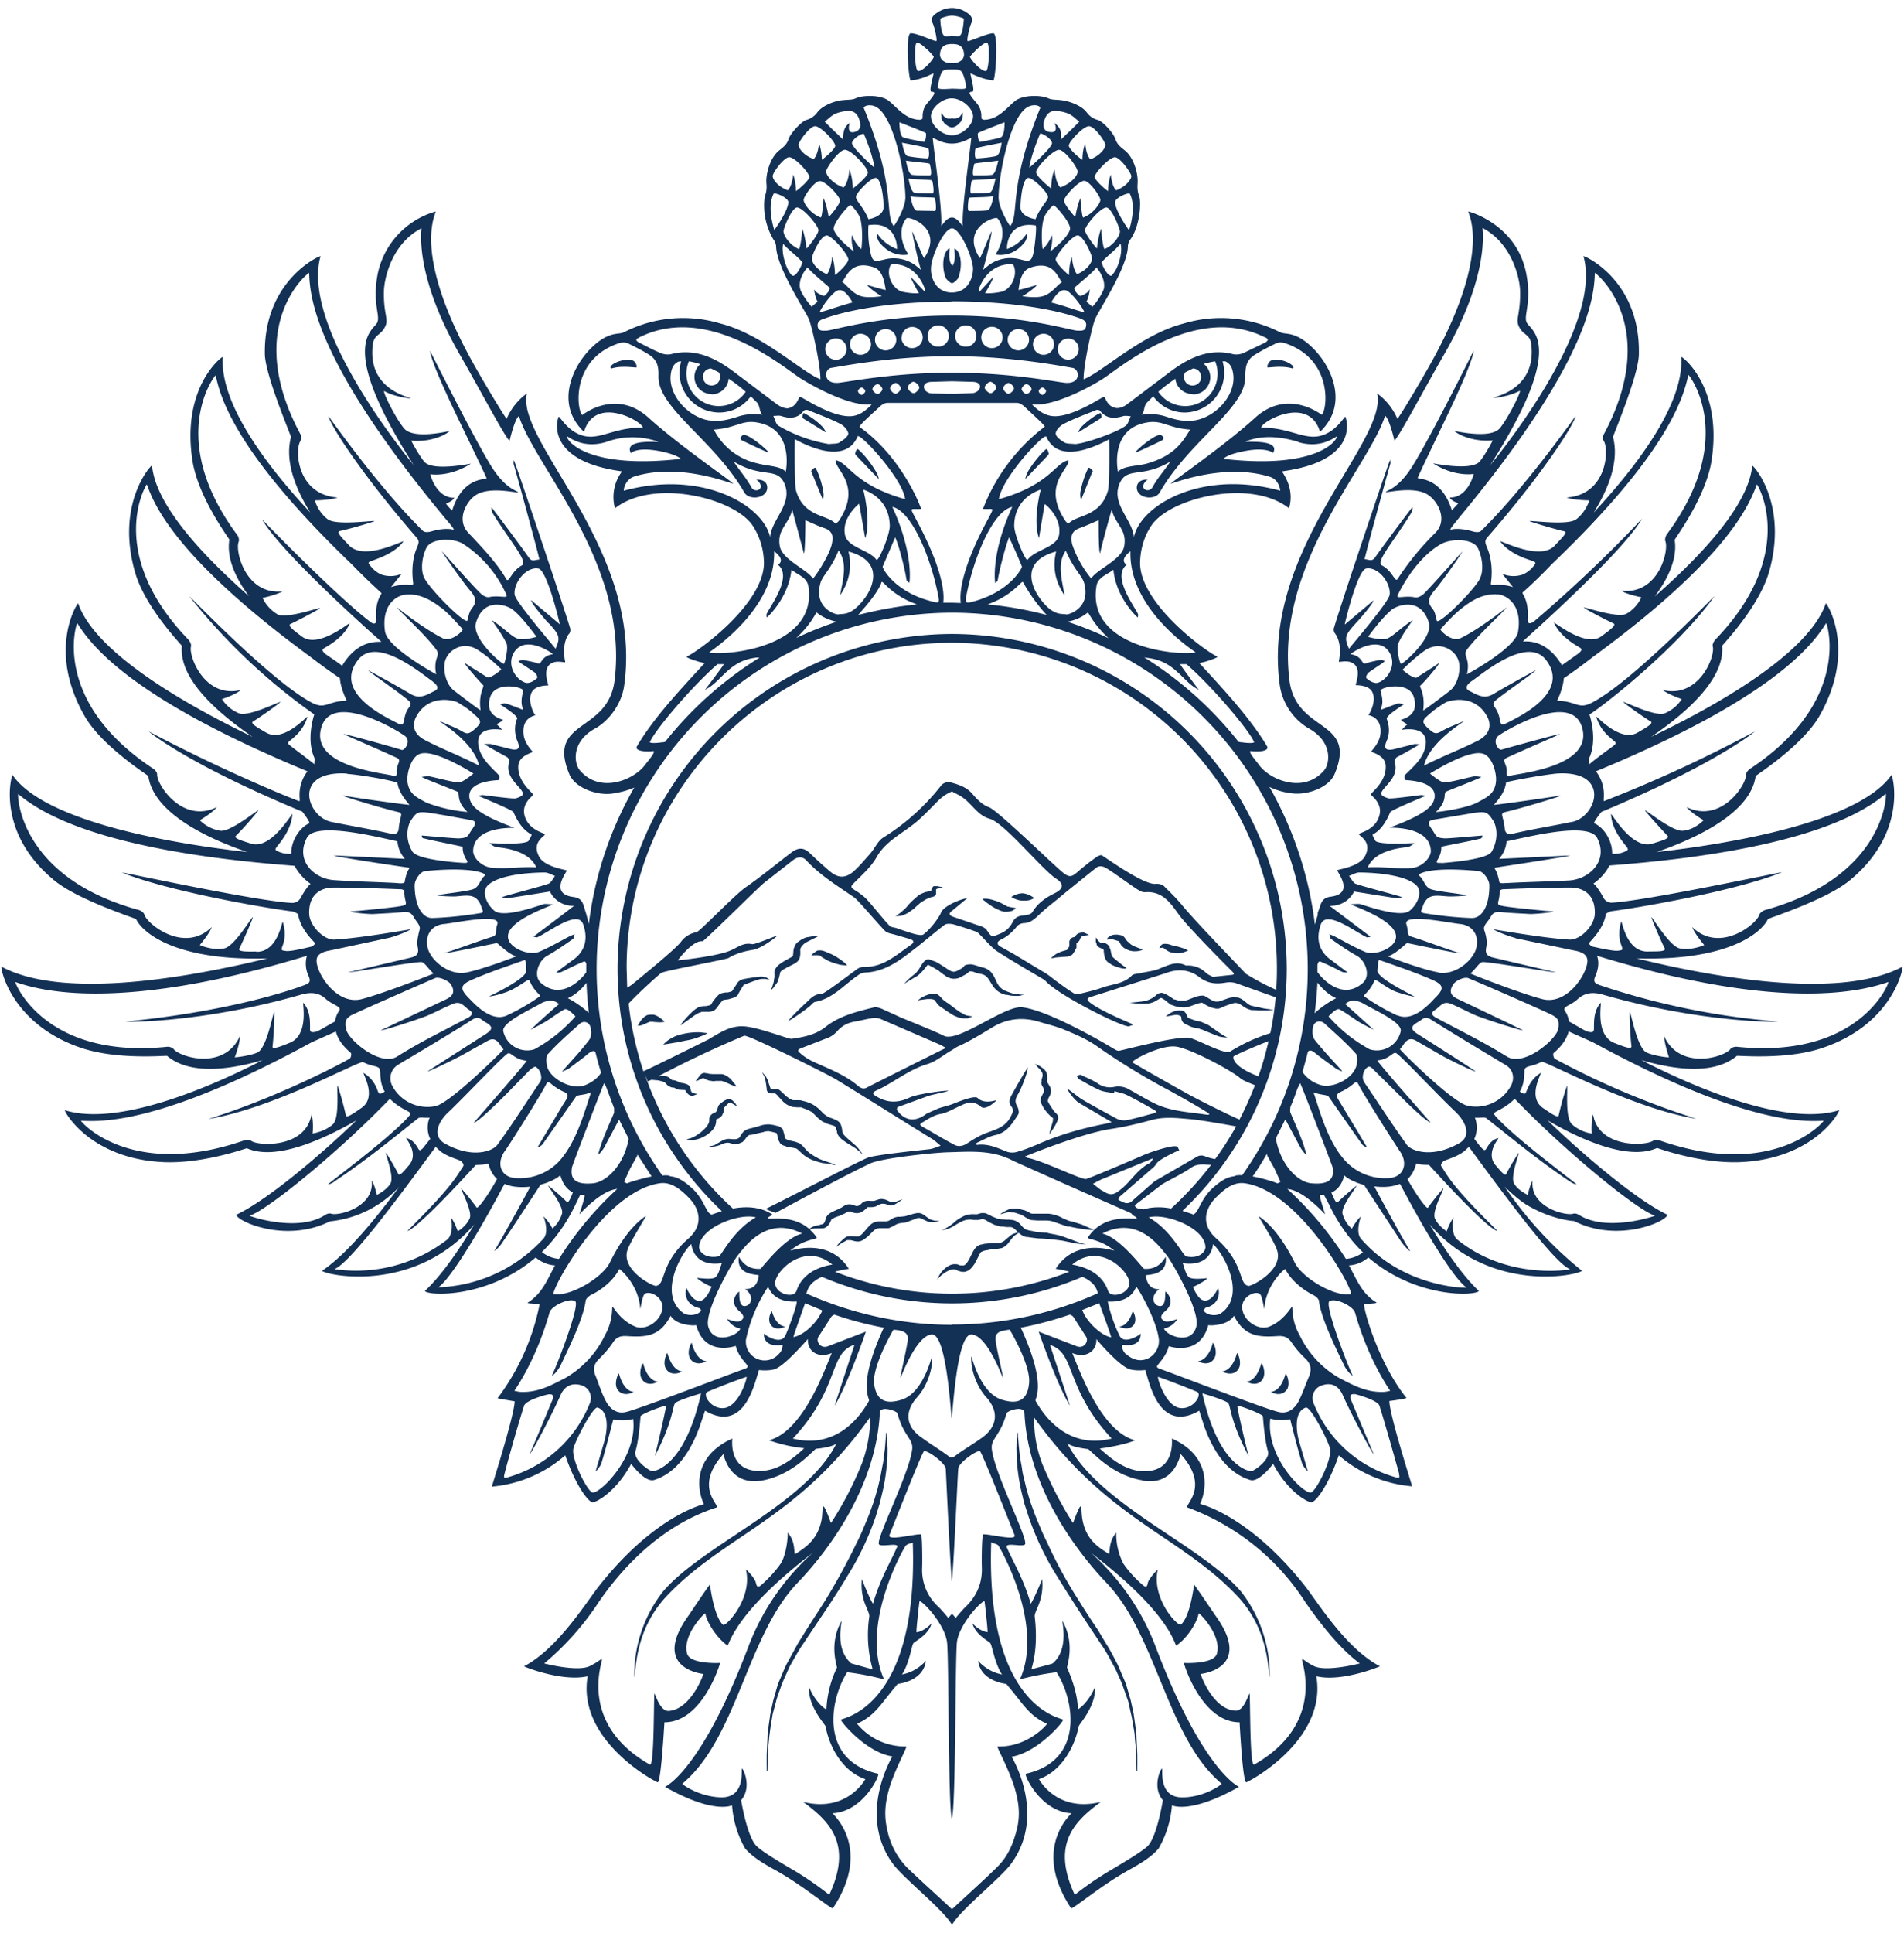 <svg viewBox="0 0 67 68" xmlns="http://www.w3.org/2000/svg" fill-rule="evenodd" clip-rule="evenodd" stroke-linejoin="round" stroke-miterlimit="2"><g><path d="M33.5 67.72v-.01c-.26-.5-1.68-1.62-2.07-2.14-1.29-1.74-.02-3.79-.03-3.79-.9-.13-1.8-1.2-1.81-1.29 0-.06 2.73-.35 2.53-6.23-.08.03-.17.04-.24.1-.05.03-1.64 2.8-.77 4.71a9.5 9.5 0 0 0-1.3-.25c-.65 1.04-.94 3.12 1.09 3.57.08.02-.51 1.33-1.6 1.39-.04 0 1.43 1.2.01 3.34-.04.06-1.01-.77-1.99-1.32-.4-.22-.81-.45-1.1-.78a3.6 3.6 0 0 1-.46-1.52s-.63.33-2.36-.65c0 0 1.27-.53 2.95-4.97a8.42 8.42 0 0 1 2.25-3.26c-2.74 2.1-2.92 3.19-3 3.26-.35-.24-.73-.8-.78-1.13 0-.05-.83.77-.64 1.42.1.36 1.07.33 1.16.32-.02.1-.64 2.09-1.96 2.09 0 0-.12 2.17-.24 2.11-.38-.17-2.83-1.61-2.46-3.73-.86.2-2.16-.3-2.24-.35 1.21-.63 2.24-2.33 2.66-2.85 1.97-2.48 3.67-2.85 3.67-2.85-.27-.57-.36-1.7 1-2.31 0 .06-.14 1.14.95 1.14.6 0 1.09-.34 1.58-.8a5.34 5.34 0 0 1-1.24-.28c1.24-.32 2.02-2.65 2.21-3.07 0 0-.38.19-.67-.05-.2-.17-.17-.44-.17-.44-.08.08-.86.99-1.2 1.07-.26.06-.52.02-.52.02-.14.36-.47 2.26-1.9 1.43l-.19.56c-.47 1.31-1.14 1.74-1.61 1.88-.32.09-.8-.57-.8-.57-.52.97-1.22 1.36-1.36 1.35-.15-.01-.6-.6-.96-1.65a4.5 4.5 0 0 1-2.58 1.1c.02-.1.79-2.5.8-3 0 0-.62-.1-.6-.11a8.13 8.13 0 0 0 1.48-3.31c-.2-.02-.47-.02-.42-.05.5-.32.66-.75.96-1.31-.28-.02-.5-.13-.68-.28-1.7 1.45-3.78 1.35-3.9 1.18.64-.6 1.26-1.54 1.74-2.34-2.1 2.43-5.16 1.8-5.36 1.63.9-.6 1.95-1.91 2.72-2.96a3.83 3.83 0 0 1-2.44 1.22c-1.52.76-3.22.03-3.3-.23 1.03-.48 2.83-1.97 4.23-3.32-1.17.67-2.83 1.43-3.85.98-.02-.01-1.46.53-2.87.49-2.6-.09-3.54-1.74-3.54-1.83 1.99.62 5.47-.99 6.96-1.76-1.83.53-2.83.3-3.36-.15-.02-.02-1.7.15-2.99-.27C.42 36.05.02 34.1.05 34c2.27 1.22 6.94.3 9.36-.29-3.24.1-4.4-.91-4.62-1.38-.02-.03-1.98-.65-2.84-1.33C-.12 29.33.38 27.34.44 27.26c1.15 1.67 5.74 2.43 8.26 2.71-1.46-.5-3.3-1.39-3.48-2.67 0-.03-1.63-1.04-2.24-2.11-1.3-2.26-.31-3.91-.23-3.97.62 1.8 3.96 3.65 6.14 4.7-1.24-.85-2.6-2.04-2.49-3.2 0-.03-1.3-1.35-1.65-2.6-.67-2.34.5-3.7.6-3.75.12 1.4 1.8 3.18 3.41 4.6-.48-.65-.79-1.34-.69-1.99 0-.03-1.1-1.48-1.3-2.79-.38-2.52.97-3.6 1.07-3.64-.12 1.75 1.77 4.08 3.08 5.48-.54-.87-.9-1.82-.68-2.66.01-.02-.9-2.16-.92-2.9-.05-2.55 1.85-3.45 1.96-3.46-.73 2.58 3.3 7.37 3.28 7.35-2.56-4-1.57-4.65-1.32-4.96.2-.24-.16-.65.05-1.76a2.89 2.89 0 0 1 2.04-2.2c.01.1-.79 1.36 1.11 4.95.41.78 1.35 2.33 1.39 2.34 0 0 .19-.52.71-.89-.4 1.7 4.12 5.5 3.42 10.3-.1.66-.56 1.23-1.01 1.48-.86.47-.75 1.23-.55 1.47.7.83 1.86.36 2.27-.15.08-.11.45-.53.31-.52-.21.03-.68.01-.56-.18.6-1.02 1.6-2.07 2.38-2.92-.24-.03-.68-.2-.64-.22.5-.24 2.8-1.95 2.72-3.37a2.43 2.43 0 0 0-.4-1.25c-.65-.96-3.48-1.67-4.84-.6a1.5 1.5 0 0 1 .25-1.3c-2.69-.36-2.3-1.8-2.23-1.92.03-.05.4.7 1.12.7.5 0 .98-.33 1.84-.32-.02-.22-1.68-1.16-2.07.15-1.25-1.18-.08-2.92.78-3.34.34-.16.47-.08.66-.18a4.56 4.56 0 0 1 3.36-.29c1.5.38 2.87 1.72 3.52 1.96 0-.54-.3-1.85-.4-2.1-.1-.26-1.14-1.81-1.16-2.57a.43.43 0 0 0-.09-.24 2.34 2.34 0 0 1-.31-1.51.95.95 0 0 0 .06-.46c-.03-.32.12-.91.45-1.17.15-.12.27-.21.33-.4.06-.19.43-.6.62-.67a.7.7 0 0 0 .4-.28c.17-.22.59-.4.92-.42.15-.02.3 0 .44-.07.22-.1.86-.13 1.15.1.28.23.54.58.95.65.12.02.19.02.23-.03.02-.03-.04-.3.17-.54.24-.28.33-.41.15-.4-.11 0 .06-.54.07-.65-.14.05-.36.2-.8.25-.08.01-.2-1.66 0-1.66.25 0 .84.3.9.27.04-.01-.06-.46-.12-.6-.1-.2 0-.3.16-.4a.9.9 0 0 1 .5-.16h.01a.9.9 0 0 1 .5.15c.17.11.26.21.17.41-.06.14-.16.59-.12.6.05.04.65-.26.9-.27.2 0 .08 1.67 0 1.66-.44-.06-.66-.2-.8-.25 0 .1.18.65.06.65-.17-.01-.08.12.16.4.21.25.15.5.17.54.04.05.11.05.23.03.41-.07.67-.42.95-.65.3-.23.93-.2 1.15-.1.15.07.29.05.44.07.33.03.75.2.92.42.11.14.2.22.4.28.2.06.56.48.62.67.06.19.18.28.33.4.33.26.48.85.45 1.17-.01.17 0 .28.06.46.07.18.03 1.04-.32 1.51a.43.43 0 0 0-.08.24c-.02.76-1.07 2.31-1.16 2.57-.1.25-.4 1.56-.4 2.1.65-.24 2.03-1.58 3.52-1.96a4.56 4.56 0 0 1 3.36.29c.2.1.32.02.66.18.86.42 2.03 2.16.78 3.34-.39-1.3-2.05-.37-2.07-.15.86 0 1.34.32 1.84.32.72 0 1.1-.75 1.12-.7.07.13.46 1.56-2.23 1.92.1.16.44.65.25 1.3-1.36-1.07-4.19-.36-4.84.6-.25.37-.38.8-.4 1.25-.08 1.42 2.22 3.13 2.72 3.37.04.02-.4.19-.64.22.78.85 1.77 1.9 2.38 2.92.12.2-.35.21-.56.18-.14-.01.23.4.31.52.4.51 1.57.98 2.27.15.2-.24.3-1-.55-1.47a2.13 2.13 0 0 1-1.01-1.48c-.7-4.8 3.81-8.6 3.42-10.3.52.37.71.89.71.89.04 0 .98-1.56 1.39-2.34 1.9-3.6 1.1-4.85 1.11-4.95.1.02 1.72.49 2.04 2.2.21 1.11-.16 1.52.05 1.76.25.31 1.24.95-1.32 4.96-.02.02 4.01-4.77 3.28-7.35.11.01 2.01.9 1.95 3.46-.01.74-.92 2.88-.91 2.9.22.84-.14 1.79-.68 2.66 1.3-1.4 3.2-3.73 3.08-5.48.1.03 1.45 1.12 1.07 3.64-.2 1.31-1.3 2.76-1.3 2.8.1.64-.21 1.33-.7 1.99 1.63-1.43 3.3-3.21 3.43-4.6.09.03 1.26 1.4.59 3.74-.36 1.25-1.65 2.57-1.65 2.6.1 1.16-1.25 2.35-2.5 3.2 2.2-1.05 5.53-2.9 6.15-4.7.08.06 1.07 1.7-.23 3.97-.62 1.07-2.24 2.08-2.24 2.11-.18 1.28-2.02 2.16-3.48 2.67 2.51-.28 7.1-1.04 8.26-2.71.06.08.56 2.07-1.51 3.74-.86.68-2.83 1.3-2.84 1.33-.22.47-1.38 1.48-4.62 1.38 2.42.6 7.1 1.51 9.36.29.02.1-.37 2.05-2.85 2.87-1.27.42-2.96.25-2.98.27-.54.45-1.53.68-3.36.15 1.5.77 4.97 2.38 6.96 1.76 0 .1-.93 1.74-3.54 1.83-1.41.04-2.85-.5-2.87-.5-1.02.46-2.69-.3-3.85-.97 1.4 1.35 3.2 2.84 4.22 3.32-.07.26-1.77.99-3.29.22 0 0-.76-.03-1.67-.57-.22-.14-.5-.37-.77-.64a13.37 13.37 0 0 0 2.72 2.96c-.2.17-3.25.8-5.36-1.63.48.8 1.1 1.74 1.73 2.34-.12.17-2.2.27-3.89-1.18-.17.15-.4.26-.68.28.3.56.47 1 .96 1.3.05.04-.22.04-.42.06-.08 0 .44 2 1.48 3.3.02.03-.6.11-.6.11.01.51.78 2.9.8 3a4.5 4.5 0 0 1-2.58-1.09c-.36 1.06-.81 1.64-.96 1.65-.14.01-.84-.38-1.35-1.35 0 0-.49.66-.8.57-.48-.14-1.15-.57-1.62-1.88l-.18-.56c-1.44.83-1.77-1.07-1.9-1.43 0 0-.27.04-.52-.02-.36-.08-1.14-.99-1.2-1.07 0 0 .03.27-.18.44-.29.24-.67.05-.67.05.19.42.97 2.75 2.21 3.07-.28.13-.9.25-1.24.29.49.45.98.8 1.58.8 1.09-.01.95-1.1.96-1.15 1.35.6 1.25 1.74.99 2.3 0 0 1.7.38 3.67 2.86.42.52 1.44 2.22 2.66 2.85-.08.04-1.38.56-2.24.35.37 2.12-2.08 3.56-2.46 3.73-.13.06-.24-2.11-.24-2.11-1.32 0-1.95-2-1.96-2.09.09.01 1.06.04 1.16-.32.19-.65-.64-1.47-.64-1.42-.06.34-.43.9-.79 1.13-.07-.07-.25-1.16-3-3.26a8.4 8.4 0 0 1 2.26 3.26c1.68 4.44 2.95 4.97 2.95 4.97-1.74.98-2.36.65-2.36.65a3.6 3.6 0 0 1-.47 1.52c-.28.33-.7.56-1.09.78-.98.55-1.95 1.38-1.99 1.32-1.42-2.15.05-3.34.01-3.34-1.09-.06-1.68-1.37-1.6-1.39 2.03-.45 1.74-2.53 1.08-3.57a9.5 9.5 0 0 0-1.29.25c.87-1.92-.72-4.68-.77-4.72-.07-.05-.16-.06-.24-.1-.2 5.9 2.54 6.18 2.53 6.24 0 .1-.92 1.16-1.81 1.3-.01 0 1.26 2.04-.03 3.78-.39.52-1.81 1.64-2.07 2.14v.01zm1.76-8.82c-.05-.02-.45-.06-.84-.48.09.73.99.81.99.81.6.7.77 1.1 1.43 1.4.03.01-.68.84-1.74.8-.04 0 .42.83.61 1.48.14.48.2.93.07 1.44-.13.52-.32.96-.7 1.33-.43.43-1.54 1.43-1.57 1.47v-.02h-.01l-.01.02c-.03-.04-1.14-1.04-1.58-1.47a2.64 2.64 0 0 1-.69-1.33c-.12-.5-.07-.96.07-1.44.19-.65.65-1.48.6-1.48a2.18 2.18 0 0 1-1.73-.8c.66-.3.83-.7 1.43-1.4 0 0 .9-.08.99-.81-.39.42-.79.46-.84.48.26-.4.34-1.02.4-1.1.07-.08.54-.3.64-.7-.24.26-.49.32-.53.31-.02 0 .1-1.1.11-1.1.25.13.93.93.97 1.5.06.76.04 5.75.16 6.13v.02h.01v-.02c.13-.38.11-5.37.17-6.14.04-.56.72-1.36.97-1.49.01 0 .13 1.1.11 1.1-.04 0-.29-.05-.53-.31.1.4.57.62.63.7.06.08.15.7.41 1.1zm-3.7-4.47c-.19.45-.59 1.1-.84 1.98-.1-.14-.35-.75-.39-.87-.08.76.28 1.12.26 1.32a4.41 4.41 0 0 0 .12 1.86l-.75-.21c-.59-.49-.33-1.42-.35-1.49-.46.82-.14 1.6-.16 1.64a3.79 3.79 0 0 0-.37 1.46c0 .03-.37-.2-.61-.78-.05.67.57 1.32.58 1.38.14.76.62 1.6 1.4 1.86 0 0-.63 1.19-2.19.8.97.71 1.74 1.51.92 3.27 0 0-.49-.41-1.24-.86-.28-.16-1.08-.63-1.3-.84-.35-.31-.56-1.63-.56-1.63.38-.44.09-1.09.03-1.11-.04-.01.14 1-.7 1.01-.78 0-1.42-.46-1.4-.48 1.92-1.59 2.27-5.2 4.05-7.06 1.2-1.25 2.77-3.46 2.9-5.98 0-.28.6-.07.62.01.21.8.56.9.52 1.26-.1.87-1.29 3.17-1.17 3.35.08.11.72-.08.64.1zm7.38 1.25c1.78 1.86 2.13 5.47 4.05 7.06.02.02-.62.49-1.4.48-.85 0-.66-1.02-.7-1.01-.06.02-.35.67.03 1.11 0 0-.21 1.32-.55 1.63-.23.21-1.03.68-1.3.84-.76.45-1.25.86-1.25.86-.82-1.76-.05-2.56.92-3.27-1.56.39-2.18-.8-2.18-.8.77-.27 1.25-1.1 1.4-1.86 0-.06.62-.71.57-1.38-.24.57-.6.8-.6.78-.01-.45-.15-.93-.38-1.46-.02-.04.3-.82-.16-1.64-.02.07.23 1-.35 1.49-.02.02-.6.16-.75.21.07-.23.24-.83.12-1.86-.02-.2.34-.56.26-1.32-.04.12-.3.73-.4.87-.25-.88-.65-1.53-.84-1.98-.08-.2.56 0 .64-.11.12-.18-1.07-2.48-1.17-3.35-.04-.37.3-.46.52-1.26.02-.08.61-.3.63 0 .12 2.5 1.7 4.72 2.89 5.97zm1.08 6.6h-.03l-.01-.56c0-.17-.03-.38-.05-.63 0-.12-.03-.25-.05-.38-.03-.13-.04-.28-.08-.42l-.1-.45-.17-.48c-.05-.16-.13-.32-.2-.48-.04-.08-.07-.17-.12-.25l-.13-.24a5.24 5.24 0 0 0-.29-.49l-.32-.48a66.28 66.28 0 0 1-1.3-2.02 10 10 0 0 1-.97-2.04l-.16-.49-.11-.46a7.2 7.2 0 0 1-.13-.82c-.03-.24-.02-.46-.03-.63l.01-.41.01-.15h.03v.15c.02.09.02.23.04.4l.03.29.06.33c.02.12.03.25.07.38l.1.42.13.44.17.47c.13.31.26.65.43.98a16.02 16.02 0 0 0 1.12 2.05c.21.34.43.68.65 1l.3.5c.11.17.2.34.29.51l.13.25.11.26c.07.17.15.33.2.5l.14.48.1.46.06.43c.02.14.04.27.04.39l.03.63v.55zm-13.01 0h-.03v-.56l.03-.63c0-.12.02-.25.04-.4l.06-.42.1-.46.14-.49c.05-.16.13-.32.2-.5l.11-.25a624.53 624.53 0 0 0 .41-.75l.31-.5.65-1.01a23.51 23.51 0 0 0 1.12-2.05c.17-.33.3-.67.43-.98l.17-.47.13-.44.1-.42.07-.38c.03-.12.04-.23.05-.33l.04-.29.03-.4.01-.15h.03v.15l.02.4c0 .18 0 .4-.03.64a7.2 7.2 0 0 1-.13.82l-.11.46-.15.49a9.91 9.91 0 0 1-.97 2.04c-.2.34-.42.68-.64 1.02l-.67 1-.32.48c-.11.16-.2.33-.3.5l-.13.23-.11.25c-.07.16-.15.32-.2.48-.06.17-.12.32-.16.48l-.12.45-.07.42-.05.38c-.02.25-.05.46-.05.63l-.01.55zm.98-7.63c-.08.05.04-.39-.27-.74 0 .37-.1.87-.25 1.09-.17.25-.44.54-.68.75-.1.08-.15.1-.19-.07-.02-.14-.29-.44-.35-.47.24 1.03-.72 2.03-.81 1.94-.32-.3-.44-1.32-.46-1.41-.08.08-.67.97-.76 1.1-1.34 1.86.53 2.04.53 2.04-.08.27-.53 1.26-1.22 1.3-.3.02-.46-.57-.5-.61-.03.05 0 2.59-.16 2.5-2.57-1.46-1.64-3.67-1.69-3.7-.04-.03-.11.08-.44.24-.44.2-1.59-.1-1.59-.1a9.83 9.83 0 0 0 1.92-2.16c1-1.46 2.4-2.76 4.13-3.32.2-.06-.83-.67.25-1.88.02-.01.19 1.12 1.35.93 1.04-.18 1.71-.96 1.91-1.12 0 0 .53-.04.72-.18-1.09 2.15-4.7 3.56-6.09 5.19a4.75 4.75 0 0 0-1.02 3.02c.07-.11-.03-1.62 1.15-2.86 2-2.12 4.58-2.67 7.14-6.27.03.42-.08 1.13-.31 1.69a11.77 11.77 0 0 1-1.06 2.02c-.37-1-.26-.48-.33-.11-.14.72-.6.99-.92 1.2zm12.21-2.57c1.16.2 1.33-.94 1.35-.93 1.08 1.2.06 1.82.25 1.88a8.36 8.36 0 0 1 4.13 3.32c.5.72 1.2 1.63 1.92 2.16 0 0-1.15.3-1.6.1-.32-.16-.39-.27-.43-.24-.05.03.88 2.24-1.69 3.7-.16.09-.13-2.45-.16-2.5-.05.04-.2.63-.5.6-.7-.03-1.14-1.02-1.22-1.29 0 0 1.87-.18.53-2.04-.09-.13-.69-1.02-.76-1.1-.02.1-.14 1.11-.46 1.4-.1.1-1.05-.9-.82-1.93-.05.03-.32.33-.35.47-.03.17-.08.15-.18.07a4 4 0 0 1-.68-.75 2.28 2.28 0 0 1-.25-1.09c-.31.35-.2.8-.27.74-.32-.2-.79-.47-.92-1.2-.07-.36.04-.88-.33.12 0 0-.52-.75-1.06-2.02a4.28 4.28 0 0 1-.31-1.69c2.56 3.6 5.14 4.15 7.14 6.27 1.18 1.24 1.08 2.75 1.15 2.86a4.76 4.76 0 0 0-1.02-3.02c-1.4-1.63-5-3.04-6.1-5.2.2.15.73.2.73.2.2.15.87.93 1.91 1.1zm-5.6 1.89c-.05 0-.06.85-.05 1.16.02.54-.17.99-.55 1.37-.13.12-.25.27-.37.41l-.13-.15v-.01.01l-.13.15c-.12-.14-.24-.29-.37-.41a1.75 1.75 0 0 1-.55-1.37c.01-.31 0-1.16-.04-1.16-.24-.02-1.2.25-1.11.02.12-.3 1.16-2.95 1.22-2.95.18 0 .75.44.76.62.01.18.16 3.45.21 3.9v.05l.01-.01v.01-.05c.06-.45.2-3.72.22-3.9 0-.18.58-.62.76-.62.06 0 1.1 2.65 1.22 2.95.1.23-.87-.04-1.1-.02zM20.86 52.5c-.18-.01-.78-1.2-.68-1.56.1-.35.7-1.48.85-1.43.41.14.34.78.25 1.14l-.32 1.1c.02.01.18-.2.2-.27.13-.42.31-1.12.42-1.55a1.6 1.6 0 0 0 .7-.02c.16 1.34-1.14 2.6-1.42 2.59zm25.26 0c-.28.02-1.58-1.25-1.42-2.6a1.59 1.59 0 0 0 .7.02c.11.44.29 1.14.42 1.56.02.07.18.28.2.27l-.32-1.1c-.09-.36-.16-1 .25-1.14.16-.05.75 1.08.85 1.43.1.36-.5 1.55-.68 1.56zm-28.24-.54c-.11.03-.17.05-.13-.1.05-.23.5-1.83.69-2.41.05-.18.65-.36.83-.4.17-.03.23.02.17.19-.09.21-.61 1.48-.8 1.9.04.02.78-1.37 1.1-2.1.13-.27.36-.41.7-.32.26.07.41.32.33.6a4.39 4.39 0 0 1-2.89 2.64zm31.35-.1c.04.15-.02.13-.13.1a4.39 4.39 0 0 1-2.89-2.64.47.47 0 0 1 .34-.6c.33-.1.56.05.69.33.32.72 1.06 2.1 1.1 2.1l-.8-1.91c-.06-.17 0-.22.16-.2.19.05.78.23.84.4.19.59.64 2.2.7 2.42zm-5.2-.11c-.12-.01-1.15-.19-1.72-2.74 0 0 .7.2.9.33.1.08.06.62.73 1.88-.06-.2-.36-1.47-.4-1.76-.02-.07.9.28.9.36.03.38.08.9.18 1.23.08.3-.5.7-.6.7zm-21.07 0c-.1 0-.68-.4-.6-.7.1-.33.15-.85.18-1.23 0-.08.92-.43.9-.36-.05.29-.34 1.56-.4 1.76.67-1.26.62-1.8.73-1.88.2-.13.9-.33.9-.33-.57 2.55-1.6 2.73-1.71 2.74zm11.74-2.61c.49.54.36 1.06-.13 1.42-.3.22-.72.46-1.01.69a.14.14 0 0 1-.07.02.14.14 0 0 1-.07-.02c-.3-.23-.7-.47-1.01-.7-.5-.35-.62-.87-.13-1.41.38-.43.55-1.05.52-1.43-.03.04-.31 1.27-1.06 1.52-.57.18-.9.04-.98-.55-.07-.63.65-1.86.68-1.91l.18.02c.15.03.31.08.33.27 0 .21-.28 1.35-.26 1.4.03-.04.55-1.49 1.1-1.52.5-.03.65 2.53.7 2.96v.06-.06c.05-.43.2-3 .7-2.96.55.03 1.07 1.48 1.1 1.52.02-.05-.27-1.19-.26-1.4.02-.23.25-.25.42-.28l.08-.01c.02.03.76 1.27.68 1.9-.06.6-.4.74-.97.56-.75-.25-1.03-1.48-1.06-1.52-.03.38.14 1 .52 1.43zM27.9 50.6c1.68-1.8 1.25-3.01 2.17-3.3l-.7 2.14s.36-.5 1.1-2.6l-1.33.51c-.27.11-.44-.18-.34-.33l.45-.7c.02-.03.07-.06.11-.08.57.2 1.15.35 1.74.46-.95 2.05-.48 2.5-.52 2.57-.25.45-1.08 1.73-2.68 1.33zm9.98-3.25l-1.33-.51c.74 2.1 1.1 2.6 1.1 2.6l-.7-2.13c.92.28.5 1.49 2.17 3.29-1.6.4-2.43-.88-2.68-1.33-.04-.07.43-.52-.52-2.57.59-.11 1.17-.27 1.73-.46.05.02.1.05.12.08l.45.7c.1.15-.07.44-.34.33zm2.94.8c-.17-.06-.1-.11-.03-.2.12-.15.28-.35.34-.6 0 0 1.08.39 1.39-.74 0 0 .1.03.37-.02.43-.08.53-.31.53-.31.36.69.8.76 1.48.72.24-.02.4 0 .55.22.14.21.31.4.5.58.18.18.21.37.12.6-.13.3-.23.61-.38.9-.13.24-.36.44-.68.37-.44-.09-3.75-1.37-4.19-1.52zm-14.62 0c-.44.15-3.75 1.43-4.19 1.52-.32.07-.55-.13-.68-.37-.16-.29-.25-.6-.37-.9-.1-.23-.07-.42.12-.6.18-.18.35-.37.49-.58.14-.22.31-.24.55-.22.68.04 1.12-.03 1.48-.72 0 0 .1.23.53.31.26.05.37.02.37.02.3 1.13 1.39.73 1.39.73.06.26.22.46.34.6.08.1.14.15-.03.21zm15.4 1.38c-.58.02-.89-1.11-.85-1.1.37.12 1.27.48 1.38.53.17.09-.1.56-.52.57zm-16.19 0c-.42-.01-.69-.48-.52-.57.1-.05 1-.41 1.38-.53.04-.01-.27 1.12-.86 1.1zm-3.63-1.22c-.06.06-.18.39-.04.58.18.24.48.12.56.07-.37-.04-.5-.58-.52-.65zm23.5.58c.13-.2.02-.52-.04-.58-.02.07-.15.61-.52.65.08.05.38.17.55-.07zm2.4-2.73c.47 1.67 1.19 2.68 1.24 2.76-.09.02-.17.04-.25.04-.59.02-1.06-.24-1.56-.5a3.47 3.47 0 0 1-1.38-1.5c-.29-.51-.24-.96-.26-1-.06.04-.29.49-.8.7-.39.16-.94-.21-.96-.67-.01-.37.44-.6.62-.48.08.05.14.47.16.54.05-.88.73-1.44.74-1.41.2.4.63.74 1 .92.07.04.17.12.18.19.08.61.54 1.56.9 2.3.05.1.2.3.29.34-.22-.47-1-2.5-.82-2.62.2-.13.83.16.9.4zm-29.58 2.76c.05-.08.77-1.09 1.24-2.76.07-.23.7-.52.9-.39.18.12-.6 2.15-.82 2.62.1-.04.24-.24.29-.33.36-.75.82-1.7.9-2.31.01-.07.1-.15.18-.2.37-.17.8-.51 1-.91 0-.03.69.53.74 1.4.02-.06.08-.48.16-.53.18-.12.63.1.62.48-.02.46-.57.83-.96.67-.51-.21-.74-.66-.8-.7-.02.04.03.49-.26 1a3.46 3.46 0 0 1-1.38 1.5c-.5.26-.97.52-1.56.5-.08 0-.16-.02-.25-.04zm25.77-.32c.08.05.38.17.55-.07.14-.2.03-.52-.03-.58-.03.07-.16.61-.52.65zm-21.24-.65c-.06.06-.17.39-.03.58.17.24.47.12.55.07-.37-.04-.5-.58-.52-.65zm.85-.36c-.05.06-.17.39-.03.58.17.24.48.12.56.07-.37-.04-.5-.58-.53-.65zm19.53.65c.08.05.39.17.56-.07.14-.2.02-.52-.04-.58-.02.07-.15.6-.52.65zm-18.67-1.01c-.06.06-.18.38-.04.58.18.24.48.12.56.07-.37-.04-.5-.58-.52-.65zm17.82.65c.08.05.38.17.55-.07.15-.2.03-.52-.03-.58-.02.07-.15.6-.52.65zm-2.54-.25a.43.43 0 0 1-.14-.33c.06 0 .66.13.66-.39-.03.04-.57.4-.74.08a5.36 5.36 0 0 1-.42-1.21c.46.03.85-.12 1-.52.06.02.73 1.19.8 1.86.04.54-.6 1.02-1.16.5zm-12.74-.72c0 .52.6.4.66.39 0 .12-.04.24-.14.33a.66.66 0 0 1-1.15-.51 5.4 5.4 0 0 1 .78-1.86c.16.4.55.55 1 .52.06 0-.26.92-.4 1.21-.18.33-.72-.04-.75-.08zm14.1-.44c-.14-.07-.17-.18 0-.33.43-.35.08-.68.03-.71-.02.06.05.65-.3.48-.13-.07-.23-.33.09-.57.01 0-.42.08-.48-.48.06-.04.78.02.7-.65-.04.04-.22.46-.76.42-.04 0-.84-1.1-1.47-1.24 1.27-.66 2.04.5 2.27.77.15.18 1.17 1.92 1.04 2.49-.17.69-1.06.33-1.14.08a.73.73 0 0 0 .47-.33c-.06.01-.33.13-.45.07zm-14.28-1.6c-.06.55-.5.46-.48.47.32.24.22.5.09.57-.35.17-.28-.42-.3-.48-.05.03-.4.36.03.71.17.15.14.26 0 .33-.13.06-.4-.06-.45-.07.02.06.22.3.46.33-.07.25-.96.6-1.13-.08-.13-.57.89-2.31 1.04-2.49.23-.27 1-1.43 2.27-.77-.63.14-1.43 1.23-1.47 1.24-.54.04-.72-.38-.76-.42-.09.67.64.6.7.65zm11.44 1.34l-.06-.13.6-.24c.18.48.42 1.15.42 1.2-.36-.07-.79-.5-.96-.83zm-10.22.82c0-.04.24-.7.41-1.19l.6.25c0 .04-.03.09-.05.12-.17.34-.6.76-.96.82zm-.76-.91c-.05.05-.16.32-.03.49.15.2.43.1.5.05-.33-.03-.45-.48-.47-.54zm12.23.54c.07.05.35.14.5-.05.13-.17.02-.44-.03-.5-.02.07-.14.52-.47.55zm-5.89-.06c-1.82 0-3.55-.4-5.12-1.1a.72.72 0 0 1 .2-.37c.1-.09.21-.16.34-.22a11.7 11.7 0 0 0 9.17 0c.13.06.25.13.34.22.12.11.18.25.2.36-1.56.7-3.3 1.1-5.13 1.1zm9.36-1.29c-.03.07-.23.5-.51.43-.18-.04-.34-.38-.37-.48.08-.01.5-.25.5-.3-.05 0-.51.06-.63-.03-.12-.08-.17-.33-.23-.5 1.05.15 1.06-.69 1.07-.67.4.38 1.17 1.8.28 2.43-.17.12-.52.08-.62-.1l.07-.09c.53-.12.5-.6.44-.69zm-18.26.7c.02 0 .08.07.07.09-.1.17-.45.2-.62.09-.89-.64-.12-2.05.27-2.43.02-.02.03.82 1.08.67-.06.17-.12.42-.23.5-.12.09-.58.02-.64.02.02.06.43.3.51.3-.03.1-.19.45-.37.5-.28.07-.48-.37-.51-.44-.06.08-.1.57.44.7zm4.7-1.53c-.04.01-1 .1-1.27.92-.1.3-.79.1-.75-.3.04-.43 1.05-1.42 2.01-.62zm8.43 0c.96-.8 1.97.2 2.01.62.04.4-.65.6-.75.3-.28-.82-1.23-.9-1.26-.92zm9.8 1.04c-.59.1-1.71-.58-1.97-1.11-.44-.88-.9-1.4-1.27-1.63.02.06.56.9.65 1.2.23.7-.9 1.27-1.01 1.25-.36-.07-.12-.77-1.13-1.67-.57-.5-.38-1.07-.01-1.44.25-.25.59-.56 1.01-.5 1.98.28 3.9 3.87 3.73 3.9zm-24.31-3.9c.42-.06.76.25 1.01.5.37.37.56.94 0 1.44-1.03.9-.78 1.6-1.14 1.67-.12.02-1.24-.56-1.01-1.26.1-.3.63-1.13.65-1.2-.37.24-.84.76-1.27 1.64-.26.53-1.38 1.2-1.97 1.11-.17-.03 1.75-3.62 3.73-3.9zm.52-3.35l-.01-.01-.09-.01a.26.26 0 0 1-.07-.03h-.02l-.02-.01v-.01l-.02-.01a.62.62 0 0 1-.08-.08l-.04-.04v-.01l-.05-.01-.06-.02-.13-.03a4.95 4.95 0 0 1-.22-.02c-.07.02-.1.05-.11.05l-.02.01-.11-.25a11.49 11.49 0 0 0 3.1 4.72c.43-.08.96-.08 1.39.21.02.01-.18.1-.16.13.05.07.85-.15 1.46.38a.51.51 0 0 1 .24-.12l.11-.02.06-.02.05-.01c.07-.03.08-.07.11-.17l.01-.04v-.02h.01l.01-.02v-.01l.03-.04a.59.59 0 0 1 .05-.05c.06-.05.1-.07.16-.1l.16-.07.06-.03.08-.04c.04-.03.1-.07.18-.1a.4.4 0 0 1 .24.02l.08.03h.04c.03 0 .06-.01.1-.04l.06-.05.03-.03.02-.01.01-.01.02-.01c.11-.05.18-.03.23-.03h.13l.15-.05c.12-.04.25 0 .33.04a.7.7 0 0 1 .06.03l.03.02h.02l.02.01h.06a.92.92 0 0 0 .17-.05l.16-.06-.13.1-.17.1a.27.27 0 0 1-.14.02h-.04l-.03-.02-.06-.02a.34.34 0 0 0-.23 0l-.13.07c-.08.03-.15.03-.2.03h-.1l-.02.02-.03.03a.95.95 0 0 1-.07.06.4.4 0 0 1-.22.1.4.4 0 0 1-.14-.01l-.04-.01-.04-.02a.16.16 0 0 0-.1-.01c-.04 0-.08.03-.14.06l-.08.04-.09.04-.15.05-.12.06h-.01l-.03.03v.02l-.02.03c-.02.05-.04.1-.09.15a.3.3 0 0 1-.15.1 4.2 4.2 0 0 1-.25.01.56.56 0 0 0-.24.04c.08.08.17.17.24.28.04.06-.45.05-.93.46.05 0 1.36-.47 2.06.64 0 0-.22.03-.49.1a11.39 11.39 0 0 0 8.25 0c-.26-.07-.48-.1-.48-.1.7-1.11 2.01-.64 2.06-.64-.48-.4-.97-.4-.93-.46.6-.91 1.66-.6 1.72-.68.02-.03-.18-.12-.16-.13-.01-.03-.05-.05-.11-.08-.3-.13-3.84-1.69-4.12-1.83-.72-.37-1.48-.3-2.24-.28-.5.01-2.39.21-2.76.4-1.1.52-3.3 1.73-3.32 1.73a2.77 2.77 0 0 1-.35-.14c.09-.02 3.28-1.68 3.6-1.8.27-.1 1.73-.25 2.18-.3.13-.02.26-.08.38-.12-.1-.08-.2-.18-.3-.24-.37-.22-3.27-2.04-3.48-2.15-.4-.22-2.95-1.5-3.13-1.48a36.3 36.3 0 0 0-3.03 1.43.68.68 0 0 1 .14-.02h.1l.04.01.06.03c.04.01.07.04.1.07l.05.04h.03l.1.02.09.04.02.01.01.02h.03l.16.03.11.04c.03.02.05.03.07.07l.02.03v.03l.03.1c.01.03.03.05.06.06l.09.03.08.01-.08.03a.4.4 0 0 1-.1.03.2.2 0 0 1-.16-.06c-.05-.04-.1-.14-.1-.14h-.05l-.17-.01c-.04-.01-.09-.02-.14-.06l-.02-.01zm27.87 7.02c.02.02-2.22.02-3.72-1.72-.17-.2-.06-.62 0-.78-.1.07-.25.3-.32.43a1.1 1.1 0 0 1-.33-.53c-.05-.27.5-.93.49-.98-.04.02-.5.42-.65.57-.07.07-.15-.15-.23-.33.4-.18.44-.63.46-.6.1.1.38.25.69.33l1.31 2c.08.12.29.34.31.33a82.5 82.5 0 0 1-1.26-2.28c.4.05.69 0 .9-.09l.07.12c.96 1.82 1.89 3.28 2.28 3.53zm-36.2 0c.39-.25 1.31-1.71 2.28-3.53l.07-.12c.21.1.5.14.9.1A82.8 82.8 0 0 1 17.4 44c.02.01.23-.2.3-.33.44-.64 1.32-2 1.32-2 .31-.08.6-.23.69-.33.02-.03.07.42.45.6-.07.18-.16.4-.22.33a7.75 7.75 0 0 0-.65-.57c0 .05.54.71.49.98a1.1 1.1 0 0 1-.34.53 1.65 1.65 0 0 0-.32-.43c.07.16.18.58.01.78a5.25 5.25 0 0 1-3.72 1.72zm20.2-2.38h.02l.07.02c.15.05.2.13.26.2.06.06.1.1.15.12h.02v.01h.02l.06.02.12.02c.08.02.16.04.23.04l.23.02h.05l.07.02.1.02.21.04.2.06.33.12a3.93 3.93 0 0 0 .48.16l-.24-.03c-.07 0-.16-.02-.26-.04l-.34-.07a15.98 15.98 0 0 0-.5-.06h-.06l-.06-.01-.24-.01-.24-.03-.13-.02h-.06l-.01-.01h-.02l-.05-.02a.57.57 0 0 1-.16-.11c-.03 0-.05.02-.08.04a.5.5 0 0 0-.14.11l-.14.18a.55.55 0 0 1-.25.2l-.17.03h-.16l-.15.04-.08.01-.08.02-.09.04a.53.53 0 0 0-.07.12l-.16.3c-.07.1-.16.23-.32.27a.36.36 0 0 1-.21-.02c-.04 0-.06-.02-.09-.03l-.05-.03a.36.36 0 0 0-.21.03 1.11 1.11 0 0 0-.44.34l.02-.04a.96.96 0 0 1 .35-.43c.08-.05.18-.1.33-.08.04 0 .04.01.08.03l.06.01h.1c.12-.03.22-.27.32-.47.03-.05.06-.11.12-.17.07-.07.14-.09.21-.1l.08-.02.1-.01.17-.02H35.19a.48.48 0 0 0 .2-.12l.18-.15a.51.51 0 0 1 .18-.08.37.37 0 0 1 .08-.02 2.67 2.67 0 0 1-.06-.06.83.83 0 0 0-.13-.11l-.07-.02h-.16l-.13-.02h-.07l-.08-.02-.14-.04-.1-.05c-.1-.04-.17-.1-.22-.12a.23.23 0 0 0-.08-.03h-.02l-.05.01c-.03 0-.1.03-.14.02H34.26a.64.64 0 0 0-.36.03c-.1.04-.2.1-.3.16-.08.05-.17.1-.24.12a.77.77 0 0 1-.23.05l.06-.02a1.87 1.87 0 0 0 .36-.23c.08-.07.17-.15.3-.21.11-.07.27-.11.43-.1h.1l.08-.02.06-.02h.11c.04 0 .07.01.13.04.1.04.16.09.21.1l.12.05c.04.02.06.02.1.02l.05.01h.06l.12.01h.13l.03.01h.02zm-19.08-.06c-.07.17-.23.34-.42.46-.05-.14-.16-.4-.24-.48.04.17.07.6-.13.77a5.25 5.25 0 0 1-3.97 1.04c.52-.21 2.02-2.2 3.56-4.3l.16.15c.28.22.69.3.74.36.1.1.1.14.04.22-.21.31-.37.68-1.93 2.22.02.02.35-.07 2.39-2.3.02-.03.21 0 .45-.06.02 0 .05.3.31.54-.24.45-.67 1.08-.72 1a7.9 7.9 0 0 0-.54-.67c-.02.04.4.8.3 1.05zm38.71 1.8c.03 0-2.17.4-3.96-1.05-.2-.16-.17-.6-.13-.77-.08.09-.2.34-.24.48-.19-.12-.35-.3-.42-.46-.1-.26.32-1 .3-1.05-.03.02-.42.5-.54.68-.05.07-.48-.56-.72-1 .26-.25.29-.55.31-.55.23.06.43.03.45.05 2.04 2.24 2.37 2.33 2.4 2.31-1.57-1.54-1.73-1.9-1.94-2.22-.06-.08-.06-.12.04-.22.05-.05.46-.14.74-.36l.16-.15c1.54 2.1 3.04 4.09 3.55 4.3zm-36.18-.6c.45-.44.87-1 1.2-1.7l.16-.33.14.01c.06 0-.15.6-.17.68.06-.05.76-.84 1.33-.89a12.03 12.03 0 0 0-2.05 2.46 1.1 1.1 0 0 1-.6-.24zm28.3.23a12.03 12.03 0 0 0-2.06-2.46c.57.05 1.27.84 1.33.89-.02-.07-.23-.68-.17-.68h.13l.17.32c.33.7.75 1.26 1.2 1.7a1.1 1.1 0 0 1-.6.23zm-5.63-.1c-.1-.01-.52-.92-1.31-1.36.59-.16 1.98.36 2 1.05 0 .14-.2.43-.7.32zm-15.13-1.36c-.79.44-1.22 1.35-1.3 1.37-.5.1-.7-.18-.7-.32.02-.69 1.41-1.21 2-1.05zm3.2.8l-.01.01-.05.03c-.07.04-.13.06-.17.1l-.15.1.11-.14.15-.14.05-.04.01-.01.02-.01.03-.02.08-.02h.09c.1 0 .2.02.27 0l.05-.03.05-.04.11-.12.12-.14.02-.02.01-.01v-.01l.04-.03a.55.55 0 0 1 .1-.07.62.62 0 0 1 .24-.05h.22l.04-.01h.02l.04-.02.17-.1.12-.03h.09l.18-.02.31-.09c.06-.01.12-.03.2-.02a.4.4 0 0 1 .16.07l.11.08.1.07.1.03.08.02H33.07l-.04.01c-.03 0-.07.04-.13.04h-.1l-.12-.01-.12-.05-.12-.06c-.09-.04-.13-.04-.22 0l-.35.13-.17.02-.05.01h-.03v.01l-.07.02-.16.09-.05.02a.55.55 0 0 1-.07.03h-.3c-.06 0-.1.01-.14.03-.02.01-.02 0-.05.03l-.04.03-.02.02-.13.13a1.19 1.19 0 0 1-.23.18l-.04.02-.02.01h-.02l-.01.01c-.15.03-.26-.03-.34-.04h-.13zm5.7-.98l.2.01.24.08.05.03c.03 0 .04.02.05.03a1.95 1.95 0 0 0 .22.12 4.01 4.01 0 0 0 .26.02h.32a.9.9 0 0 1 .28.06l.29.1.15.05c.05 0 .1 0 .15.02a6.23 6.23 0 0 0 .64.1h.15l-.14-.06c-.09-.03-.2-.1-.36-.15l-.26-.08-.13-.03-.12-.05c-.1-.04-.19-.1-.29-.13-.1-.04-.25-.07-.34-.07h-.54l-.05-.01-.12-.07a.8.8 0 0 0-.08-.03c-.03-.02-.05-.02-.07-.02-.1-.03-.19-.05-.28-.05h-.12l-.11.03-.16.08-.1.06-.03.03.15-.04c.04-.01.1-.03.16-.03zM14.02 41.3c-.1-.2-.4-.72-.44-.75-.02.04.3.84.16 1.08-.1.16-.28.3-.48.4-.03-.14-.1-.4-.18-.5.1.94-1.18 1.25-1.43 1.16-.05-.02-.14 0-.2.04-.97.64-2.7.04-2.67.03.56-.15 3.06-2.16 4.93-4.1h.02c.13.13.31.27.57.4.19.1.18.1.02.28-.78.82-2.66 2.2-2.78 2.32.13-.02.2-.08.28-.14 1.1-.73 2.06-1.53 2.9-2.19.06-.05.25 0 .4-.02-.05.1-.14.42.02.75l-.27.34c-.08.06-.1.1-.16-.01-.05-.08-.17-.31-.42-.36.02.06.46.56.09.97-.13.15-.31.38-.36.3zm44.22 1.46c.03 0-1.7.6-2.68-.03-.05-.03-.14-.06-.19-.04-.26.09-1.54-.22-1.44-1.16-.07.1-.14.36-.17.5-.2-.1-.39-.24-.48-.4-.14-.24.18-1.04.16-1.08-.03.03-.35.56-.44.75-.05.08-.23-.15-.36-.3-.37-.41.07-.91.09-.97-.25.05-.37.28-.42.36-.06.1-.09.07-.16 0-.04-.03-.16-.19-.27-.33a.97.97 0 0 0 .02-.75c.15.02.33-.03.4.02.84.66 1.8 1.46 2.9 2.2.08.05.15.11.28.13-.12-.12-2-1.5-2.78-2.32-.16-.17-.17-.18.02-.28.26-.13.44-.27.57-.4h.02c1.87 1.94 4.37 3.95 4.93 4.1zm-16.27-.05l-.36-.12a11.73 11.73 0 0 0 3.67-8.53A11.8 11.8 0 0 0 33.5 22.3a11.8 11.8 0 0 0-11.77 11.77c0 3.36 1.41 6.39 3.67 8.53l-.35.12c-.2-.02-.25-.5-.67-.9-.57-.53-.77-.4-.84-.47a.7.7 0 0 0-.23 0 12.54 12.54 0 0 1 10.2-19.8 12.54 12.54 0 0 1 10.2 19.79.7.7 0 0 0-.23.01c-.07.07-.27-.06-.84.47-.42.4-.47.88-.67.9zm-.75-.2c-.3-.06-.66-.07-.99.03l-.2-.04c-.04-.01-.07-.05-.1-.08l.07-.08.9-.69c.35-.2.7-.36 1.02-.58.23-.16.47-.1.7-.1-.43.56-.9 1.07-1.4 1.53zm1.54-1.74a1.7 1.7 0 0 1-.36-.1.32.32 0 0 0-.25 0l-1.49.86c-.06.03-.6.52-.83.72-.18.15-.32.02-.47-.04 0 0 0-.08.02-.1l1.15-1c.07-.05.13-.12.18-.2.11-.15.74-.44.79-.45-.03-.04-.04-.1-.07-.12-.1-.1-.87.16-1.12.26-.53.23-2 .86-2.1.87-.2.01-1.51-.64-2.04-.74-.04 0-.06-.03-.1-.05.03-.02 2-.82 3.02-.97.47-.07.93-.18 1.38-.3.5-.15.98-.08 1.47-.04.38.04 1.25.19 1.56.25-.23.4-.47.79-.74 1.15zm-4 1.1l-.3-.23c.11-.06.23-.13.36-.18l1.76-.72c-.04.07-.08.15-.14.18-.41.21-.64.62-.98.9-.29.24-.4.24-.7.04zm6.14-1.8v-.04l.32-.64c.01 0 .02 0 .03.02l.52.97c.05.08.17.24.2.23-.12-.49-.36-1-.56-1.47-.02-.05-.01-.12 0-.21.09-.2.17-.42.24-.63l.1-.2c.05.06 1.13 2.9 1.14 2.95.1.5-.24.62-.75.57-.45-.04-1.06-.6-1.24-1.55zm-24.77.98c.01-.06 1.09-2.89 1.13-2.95l.07.13.28.75v.16c-.2.47-.44.98-.56 1.47.03 0 .15-.15.2-.23l.52-.97.02-.02.33.66v.02c-.18.96-.8 1.5-1.24 1.55-.51.05-.85-.06-.75-.57zm2.04.06l.25-.45.01-.05.5.77c-.37.08-.75.19-.85.24-.03.01-.08-.03-.12-.05l.21-.46zm22.41-.52l.02.07.25.45.21.46c-.04.02-.1.06-.12.05-.1-.05-.49-.17-.86-.24.18-.25.34-.52.5-.79zm1.64-2.17c.24.1.47.08.53.15l1.15 1.64c.04.06.1.12.2.14l-.38-.64-.63-1.04c-.08-.14-.05-.2.1-.27.16-.07.31-.17.45-.29.13-.1.13-.02.22.14.36.64 1.3 2.1 1.39 2.23.33.46.13.96-.43.96a1.9 1.9 0 0 1-1.5-.63c-.61-.68-.88-1.75-1.1-2.39zm-28.45 2.06c.1-.13 1.03-1.59 1.39-2.23.09-.16.09-.24.22-.14a2 2 0 0 0 .45.29c.15.06.18.13.1.27-.22.34-.42.7-.63 1.04l-.38.64c.1-.02.16-.08.2-.14l1.15-1.64c.06-.07.29-.04.53-.15-.22.64-.49 1.7-1.1 2.4a1.9 1.9 0 0 1-1.5.62c-.57 0-.76-.5-.43-.96zm10.44-.2l.03.02.14.16c.09.09.19.16.3.22l.14.08.15.06.24.08.16.06.05.02h-.05l-.17-.04-.26-.03-.15-.04-.18-.06a1.23 1.23 0 0 1-.36-.21l-.16-.15-.02-.02-.02-.01-.02-.02-.09-.02-.23-.04-.15-.05-.07-.04-.02-.02-.01-.01-.02-.02v-.01a.83.83 0 0 1-.05-.1l-.02-.06-.02-.11a.5.5 0 0 0-.02-.06.29.29 0 0 0-.05-.02l-.12-.03-.1-.02c-.06 0-.13 0-.2.03l-.23.05c-.08.03-.17.04-.22.05h-.04l-.05.03-.01.01-.01.01-.03.03-.07.1-.04.04-.02.02h-.01v.01l-.02.01h-.01a.44.44 0 0 1-.24.06c-.08 0-.15-.03-.2-.04-.1-.02-.2.02-.29.06a.89.89 0 0 1-.26.07c-.07.02-.12 0-.16 0h-.06.06c.03-.02.1-.02.16-.04s.13-.07.22-.12c.08-.05.2-.12.34-.11.14.01.25.03.34-.04l.02-.02.02-.04.05-.08.05-.06.01-.01v-.01h.01l.02-.02.02-.01.05-.03.07-.03.24-.06.23-.07a.9.9 0 0 1 .28-.03l.14.02.12.03c.05.01.1.02.16.08.02 0 .04.03.05.06l.01.01v.03l.02.06.05.2.02.02.04.02.07.03.23.05.13.05c.02 0 .05.03.07.05l.02.01zm-1.36-2.54l.02.03c.02.03.07.07.1.13l.05.1.04.13.05.14.01.04h.03a.7.7 0 0 0 .08 0l.05-.01h.07c.1.04.14.1.19.14l.14.13c.06.04.1.08.15.1l.08.03h.19c.04 0 .1 0 .13.02.16.03.35.1.46.19.16.1.24.23.34.3l.07.05.05.03.05.02c.06.02.13.04.2.08.09.03.17.1.2.2l.02.07.01.05.01.09c.02.09.1.17.19.25l.23.2c.07.06.13.12.17.18l.1.13c0 .03.02.05.02.05l-.04-.04c-.03-.03-.06-.07-.11-.1-.1-.1-.27-.18-.46-.31-.1-.07-.22-.15-.28-.3l-.01-.07-.01-.04-.02-.05v-.03a.15.15 0 0 0-.1-.08l-.2-.06-.03-.01-.03-.02-.05-.02c-.04-.02-.09-.04-.12-.07-.14-.1-.24-.23-.33-.3l-.1-.05-.09-.04-.18-.07H28.03l-.05-.01c-.03 0-.1 0-.14-.02l-.12-.05a.81.81 0 0 1-.19-.15l-.14-.15a.5.5 0 0 0-.1-.1l-.02-.01h-.14a.18.18 0 0 1-.12-.06.16.16 0 0 1-.03-.07v-.04l-.02-.14-.02-.13-.03-.1c-.01-.07-.04-.1-.06-.14l-.02-.05h.01zm-14.68 1.5c-.05-.27-.26-1.01-.29-1.05-.04.04.08 1.11-.16 1.35-.17.16-.44.28-.72.33.02-.18.02-.53-.04-.67-.2 1.18-1.84 1.12-2.12.93-.05-.04-.17-.04-.24-.02-4.03 1.4-5.79-.69-5.75-.69.83.05 2.97.05 8.12-2.76l.85-.38c.05.22.2.48.52.75.04.03.01.18-.03.2-.14.1-2.5 1.36-4.98 2.13 2.29-.37 5.32-2.07 5.45-2 .3.16.52.12.58.24.05.1-.03.43.18.8-.02 0-.04.02-.05.03-.12.05-.14.08-.2-.06-.05-.16-.19-.46-.5-.63 0 .08.49.88-.1 1.25-.2.14-.5.36-.52.24zm52 .18c.04 0-1.72 2.1-5.75.7-.07-.03-.2-.03-.24 0-.28.2-1.93.26-2.12-.92-.06.14-.06.49-.05.67a1.34 1.34 0 0 1-.7-.33c-.25-.24-.13-1.3-.17-1.35a10 10 0 0 0-.29 1.04c-.02.12-.32-.1-.53-.24-.58-.37-.1-1.17-.1-1.25-.3.17-.44.47-.5.63-.05.14-.08.11-.19.06l-.05-.03c.21-.37.13-.7.18-.8.05-.12.27-.08.58-.25.13-.06 3.16 1.64 5.45 2a28.61 28.61 0 0 1-4.98-2.11c-.04-.03-.08-.18-.03-.21.32-.27.46-.53.52-.75l.85.38c5.15 2.8 7.3 2.81 8.12 2.76zm-28.37-.5c-.1-.15-.07-.27.01-.41.1-.16.33-.7.36-.95.01-.07-.41.66-.55.92-.09.16-.15.29-.03.44.1.13.04.22-.02.35-.18.36-.5.45-.83.57-.26.09-.5.24-.74.4-.15.08-.29.1-.43.02-.38-.2-.75-.43-1.13-.64-.1-.06-.05-.1.02-.14.2-.12.4-.26.65-.3.25-.05.48-.2.72-.3.24-.12.46-.15.69.05.16.14.53-.19.54-.23-.04 0-.42.15-.66-.08-.1-.1-.67.13-.87.21-.18.07-.36.1-.54.17l-.38.17-.1.07c-.36.23-.7.16-.95-.2 0-.02.01-.1.03-.1l1.1-.4c.18-.05.64-.14.68-.17-.04-.03-1.06.1-1.35.23-.43.21-.82.2-1.22-.06-.12-.07-.08-.12.01-.17.63-.28 1.16-.75 1.85-.95.3-.1.55-.32.83-.48.09-.05.17-.12.26-.15.41-.19.8-.43 1.18-.66.5-.3 1.04-.36 1.6-.2.32.1.65.17.95.3.39.16.78.33 1.12.57a24 24 0 0 0 2.57 1.57c.45.25.9.5 1.33.77.03 0 .04.04.06.06-.03 0-.06.02-.09.01-.58-.09-1.19-.11-1.74-.35-.33-.15-.65-.35-.98-.53a.74.74 0 0 0-.54-.1.74.74 0 0 1-.58-.12c-.18-.12-.39-.2-.59-.3-.04-.02-.1.02-.15.04.03.04.05.1.1.12.23.13.47.27.72.38.15.06.32.07.49.1l.02-.07c.15.05.3.07.44.14.32.16.64.34.95.52.03.01.06.04.09.07l-.1.05c-.32.08-.64.18-.96.24-.1.02-.24 0-.34-.05-.43-.23-.85-.46-1.26-.7l-.48-.36c0 .07.27.43.42.51l1.14.67-.19.05c-.82.16-1.62.38-2.39.72-.24.1-.48.2-.73.27a.61.61 0 0 1-.38 0c-.34-.14-.67-.29-1.05-.24l-.06-.03.07-.05c.2-.09.4-.21.61-.26.43-.08.62-.41.83-.73.04-.06.01-.2-.03-.28zm12.2-.87c-.1-.15-.02-.46.16-.53.04-.02.13.05.17.1l.91.9c.31.32.97.95 1.1.96-.41-.46-1.92-2.18-1.87-2.18.42-.04.53-.3.65-.26.13.04 1.5 1.51 2.08 2.05.42.4.57.88.15 1.12-.97.55-1.7.27-1.85.05-.52-.72-1-1.47-1.5-2.2zM15.8 39.1c.57-.54 1.95-2.01 2.08-2.05.12-.03.23.22.65.26.05 0-1.46 1.72-1.86 2.18.12 0 .78-.64 1.09-.95l.9-.92c.05-.04.14-.1.18-.1.17.08.27.39.16.54-.5.74-.98 1.5-1.5 2.21-.16.22-.88.5-1.85-.05-.42-.24-.28-.73.15-1.12zm9.41 0v-.02l.02-.02.01-.05c.02-.03.02-.08.05-.13a.3.3 0 0 1 .06-.06l.04-.03a.6.6 0 0 1 .2-.12c.07-.02.16.01.2.05l.09.1.06.1-.1-.06-.1-.06c-.05-.02-.08 0-.1 0l-.06.06-.06.06-.04.04v.02a.6.6 0 0 0-.02.08v.06a.4.4 0 0 1-.04.08v.02l-.02.02-.03.04a.4.4 0 0 1-.07.05l-.1.05a.5.5 0 0 1-.07.29.77.77 0 0 1-.18.19 1.11 1.11 0 0 1-.55.24.5.5 0 0 1-.14 0c-.07-.01-.1-.03-.1-.03l.1-.02.11-.04a1.58 1.58 0 0 0 .43-.31c.05-.05.09-.1.12-.16.03-.05.04-.1.04-.15v-.05a.24.24 0 0 1 .05-.11l.02-.02.03-.03.12-.06.03-.02zm11.21-1.68l.11.05c.04.02.09.04.13.08a.4.4 0 0 1 .08.06l.07.08.04.12a.97.97 0 0 1 0 .2v.06l.03.04.07.12a.3.3 0 0 1 .03.1v.09c-.03.15-.1.2-.1.26l-.01.03v.03l.01.01.04.08.13.2.07.09.01.01.02.02h.01l.02.03.05.06c.02.14-.03.2-.06.27-.06.13-.13.22-.17.28l-.04.08-.01.03s-.02-.05 0-.13l.09-.3a.34.34 0 0 0 .01-.15l-.03-.02-.04-.03a1.61 1.61 0 0 1-.27-.32l-.07-.14a.3.3 0 0 1-.02-.08v-.01-.06l.01-.05.07-.14.04-.08v-.03-.04l-.05-.1-.04-.07a.23.23 0 0 1 0-.1v-.08l.02-.05.02-.09-.01-.08a.25.25 0 0 0-.04-.07.32.32 0 0 0-.04-.06l-.1-.1-.08-.1zm7.2 1.96c-.3-.12-1.3-.62-1.73-.85-.44-.24-1.8-1.01-2.04-1.16-.07-.05.94-.61 1.5-.56.46.03 1.99.84 2.3 1.12.09.08.36.18.51.24-.16.42-.34.82-.54 1.2zm-29.61-1.93c.84-.5 1.8-1.07 2.62-1.59.23-.14.28 0 .46.1.25.14.26.24.02.4l-2.06 1.32c.02.03.9-.4 1.2-.56l.91-.51c.33-.19.43.18.56.3-.06.08-1.92 1.93-2.41 2a1.4 1.4 0 0 1-1.48-.67c-.17-.27-.1-.62.18-.79zm35.25-.55c.13-.1.23-.48.56-.3l.9.52c.3.17 1.19.6 1.2.56-.41-.28-1.8-1.16-2.05-1.32-.24-.16-.23-.26.01-.4.19-.1.24-.24.47-.1.83.52 1.78 1.09 2.63 1.6.28.16.34.5.16.78a1.4 1.4 0 0 1-1.47.66c-.49-.06-2.35-1.9-2.41-2zm-18.75 1.35c-.12.07-.2.03-.3-.04-.46-.4-1.03-.61-1.58-.86-.15-.07-.3-.16-.43-.27-.16-.13-.15-.16.04-.23l.93-.36a.9.9 0 0 0 .3-.23.99.99 0 0 1 .58-.32c.22-.04.45-.1.67-.13.08-.01.17 0 .24.02l2.13.92.2.11-.17.08-.62.31-1.2.6-.79.4zm-5.8-.32h.07l.03.02a.5.5 0 0 0 .06.03c.05.02.11.04.17.04.06.02.12 0 .18 0h.18l.05.02c.04 0 .08.02.11.04l.11.05c.14.07.25.09.25.09l-.04-.06-.12-.15a.57.57 0 0 0-.1-.1.56.56 0 0 0-.12-.08l-.08-.04a.82.82 0 0 0-.1-.01H25.07l-.12-.01-.06-.02h-.05l-.04-.01c-.1 0-.13.05-.16.07a12.84 12.84 0 0 1-.16.22l.07-.02.16-.08zm-5.43-.85c.34-.38.72-.71 1.1-1.05.14-.14.33-.09.39.07.05.14.05.37-.04.48-.3.4-.64.75-.96 1.12l.23-.1c.23-.18.48-.35.7-.54.13-.1.2-.11.25-.06.06.24.12.48.2.72l-.01.03c-.12.19-.36.35-.58.43-.43.15-1.12-.19-1.29-.61-.05-.15-.07-.4.01-.5zM46.02 37c.05-.07.13-.07.26.04.23.19.48.36.71.53.07.05.22.12.24.1-.33-.36-.67-.72-.97-1.1-.09-.12-.09-.35-.04-.5.06-.15.25-.2.4-.06.37.34.75.67 1.09 1.05.08.1.06.34 0 .49-.16.42-.85.76-1.28.6a1.15 1.15 0 0 1-.58-.42.15.15 0 0 1-.01-.05c.06-.22.13-.45.18-.68zm-1.74.86c-.25-.1-.73-.3-.86-.58-.02-.04-.03-.12 0-.13.28-.15.93-.42 1.22-.53-.1.42-.21.83-.36 1.24zm-21.01-3.64c.1-.07 2.27-.47 2.36-.52.27-.16.55-.24.87-.29.28-.04.84-.46.85-.5-.04 0-.76.31-.88.3-.32-.07-.53.13-.78.23-.48.2-1.73.33-1.84.34.07-.1.56-.72.87-.67.06 0 1.95-1.88 2.16-2.05l1.02-.8c.15-.12.33-.15.47 0 .49.53 1.1.9 1.68 1.3.14.09.83.92 1.1 1.19.07.07.21.09.32.12l.55.16c.12.04.18.1.04.2-.52.36-.99.81-1.69.78a.42.42 0 0 0-.24.1c-.32.23-1.13.85-1.22.85-.22 0-.35.12-.49.26-.18.16-.64.61-.67.68.07-.01.59-.37.77-.53.06-.05.1-.12.17-.13.63-.12 1.02-.61 1.51-.94a.45.45 0 0 1 .22-.09c.69-.02 1.21-.4 1.72-.8.37-.28.73-.6 1.1-.88.07-.05.2-.04.3-.02.28.08.56.17.83.27.08.03.5.54.7.67.51.34 1.67 1 1.7 1.03.42.5 2.62 1.6 2.93 1.62.06 0 .12-.04.18-.06-.06-.04-1.13-.46-1.53-.78-.1-.08-.12-.14.02-.19l2.65-.84c.41-.16.84-.13 1.17.13.31.24.6.26.95.2a.79.79 0 0 1 .35.02l1.4.5c-.04.43-.1.85-.19 1.26a6 6 0 0 0-1.4.64c-.2.15-1.23-.47-1.49-.48-.53-.03-2.14.4-2.43.46-.06.01-.13-.04-.19-.07-.15-.1-2.28-1.36-3.23-1.46-.62-.06-2.26 1.26-2.75 1-.34-.17-1.18-.5-1.53-.65l-.66-.3c-.08-.03-.18-.06-.25-.05-.6.15-1.21.29-1.72.69-.35.28-.78.36-1.2.42-.1.01-1.22-.43-1.7-.44-.48-.02-.84.24-1.22.46 0 0-2.12 1.06-2.29 1.12-.25-.76-.43-1.56-.52-2.38.2-.22.83-.82 1.15-1.08zM12.39 35.7c.16-.09 2.32-1.04 2.93-1.3.14-.05.48.1.55.23.15.24.08.4-.17.52l-2.3 1.09c.02.03 1.13-.32 1.6-.5.25-.1.67-.32.92-.42.31-.14.4.09.6.21.13.09.1.18-.04.26-.84.45-1.7.86-2.5 1.37-.6.38-1.74-.6-1.8-.96-.06-.28 0-.39.2-.5zm40.63 1.46c-.8-.5-1.66-.92-2.5-1.37-.14-.08-.17-.17-.03-.26.2-.12.28-.35.59-.21.25.1.66.32.91.42.48.18 1.59.53 1.6.5-.37-.19-1.9-.91-2.29-1.1-.25-.11-.32-.27-.17-.5.07-.14.4-.3.55-.23.61.25 2.77 1.2 2.93 1.29.22.11.27.22.22.5-.07.36-1.2 1.34-1.81.96zm-43.96-.14c-.14.07-.57.16-.8.17.08-.2.19-.57.18-.74-.56 1.22-2.13.73-2.34.44-.04-.05-.16-.08-.23-.07-4.34.44-5.37-2.3-5.33-2.28.83.29 3.61 1.1 10.26-.92a1 1 0 0 0 .06.71c.08.19.04.25-.15.32-.44.17-2.65.93-6.28 1.28 0 .03 2.74.04 6.15-.94.34-.1.64-.09.9.16.23.2.57.26.45.41a.84.84 0 0 0-.14.37c-.23.12-.58.34-.67.36-.12.02-.22.05-.21-.12 0-.3 0-.63-.24-.9-.02.09.2 1.16-.5 1.42-.23.09-.6.25-.58.12.04-.3.08-1.16.06-1.21-.05.04-.26 1.26-.59 1.42zm49.67.17c-.22 0-.65-.1-.79-.17-.33-.16-.54-1.38-.59-1.42-.02.05.02.91.06 1.2.01.14-.35-.02-.59-.11-.68-.26-.47-1.33-.49-1.42-.24.27-.24.6-.24.9 0 .17-.09.14-.21.12-.1-.02-.44-.24-.67-.36a.84.84 0 0 0-.14-.37c-.12-.15.22-.2.44-.41.27-.25.57-.26.91-.16 3.41.98 6.14.97 6.14.94a26.07 26.07 0 0 1-6.27-1.28c-.19-.07-.23-.13-.15-.32.13-.3.12-.53.06-.71 6.65 2.03 9.43 1.2 10.25.92.05-.01-.98 2.72-5.32 2.28-.07-.01-.2.02-.23.07-.2.29-1.78.78-2.34-.44 0 .17.1.54.17.74zm-11.98-1.44c.14-.14.3-.3.4-.24.2.11.46.3.63.41.12.08.55.3.56.3l-1-.9c.13-.14.37-.18.67 0 .34.2 1.34.64 1.28.95a.86.86 0 0 1-1.09.64 5.27 5.27 0 0 1-1.45-1.16zm-27.76-.43c.3-.18.54-.14.68 0-.35.3-.68.6-1 .9 0 0 .43-.22.55-.3.17-.1.43-.3.63-.41.1-.06.26.1.4.24a5.27 5.27 0 0 1-1.45 1.16.86.86 0 0 1-1.09-.64c-.06-.3.94-.75 1.28-.95zm4.43 1.41l.18-.03.12-.02.13-.02.28-.06c.2-.03.39-.09.53-.15.15-.05.24-.11.24-.11l-.26-.03a2.38 2.38 0 0 0-.86.13c-.09.04-.17.08-.24.13-.07.04-.11.09-.15.12l-.05.05.08-.01zm18.27-1.13l.01.01.03.03.02.05.02.03.02.05.01.03.03.01.05.02.19.07c.09.02.15.02.24.06l.22.1.33.23.13.09.1.06.1.05h-.1l-.13-.02a.77.77 0 0 1-.16-.05l-.37-.15c-.07-.03-.13-.06-.19-.07-.05-.03-.15-.04-.2-.05-.11-.02-.19-.06-.26-.1l-.05-.02-.07-.04c-.07-.06-.08-.12-.09-.16v-.05l-.01-.02v-.01a.1.1 0 0 1-.03-.02.3.3 0 0 0-.14-.03c-.1 0-.2.03-.27.04l-.1.01.08-.06c.06-.04.14-.1.27-.13l.1-.02.13.01a1 1 0 0 1 .07.03h.01l.01.02zm-18.8.34h-.02l-.03.01-.07.03-.16.07a.54.54 0 0 1-.12.03h-.05l.09-.15a.73.73 0 0 1 .11-.13.47.47 0 0 1 .15-.1h.04l.02-.01H23a.68.68 0 0 1 .25.13.9.9 0 0 1 .14.12s-.08.02-.18.02l-.17-.01-.08-.01h-.07zm2.87-1.08l.04-.06.1-.15c.03-.05.05-.1.12-.15.01-.02.1-.05.1-.05l.08-.02a11.32 11.32 0 0 1 .54-.08h.1l.1.03c.04 0 .08.04.1.05l.04.02h-.04l-.12-.02h-.08l-.1.01-.22.07-.27.1-.07.03h-.02v.02a3.24 3.24 0 0 0-.2.34.3.3 0 0 1-.07.06l-.06.03-.2.06-.16.02h-.02l-.01.02-.05.04-.1.13-.05.07-.03.04-.01.01-.01.01-.03.03a.4.4 0 0 1-.22.07H24.7l-.05.02c-.08.02-.16.07-.23.12l-.35.25-.1.07c-.03 0-.04.02-.04.02l.1-.13c.07-.08.17-.2.3-.32a.96.96 0 0 1 .25-.19l.1-.03.08-.01c.06 0 .11 0 .16-.02.04 0 .08-.02.1-.03v-.02l.03-.03.04-.07.12-.15.08-.08a.3.3 0 0 1 .13-.06l.1-.02h.08a.8.8 0 0 0 .14-.04h.02zm6.95.28h-.08l-.24.03-.1.02.08-.06a1.08 1.08 0 0 1 .31-.15l.1-.03h.1c.05 0 .1.02.14.05.08.06.12.12.16.16l.13.1c.06.03.12.08.17.12l.16.12.14.1.13.07c.04.03.08.04.12.05l.1.02.1.01-.1.04c-.03.01-.06.03-.1.03h-.16a1.08 1.08 0 0 1-.36-.13l-.17-.11-.16-.11a.78.78 0 0 1-.19-.15l-.1-.14-.03-.02-.09-.02h-.06zm-16.12-.67c.56-.25 1.3-.5 1.87-.7.05-.02.06.32.06.36.04.25-1 .77-1.3.91.02.03.5-.09.73-.2.3-.13.66-.43.68-.37.14.4.43.53.36.58a7.2 7.2 0 0 1-1.16.67c-.56.25-1.16-.44-1.32-.6-.33-.33-.33-.47.08-.65zm32.58 1.25a7.2 7.2 0 0 1-1.16-.67c-.07-.05.22-.18.36-.58.02-.06.37.24.67.38.23.1.72.22.73.2-.28-.15-1.33-.67-1.3-.92.01-.04.02-.38.07-.36.58.2 1.31.45 1.87.7.41.18.41.32.08.64-.16.17-.76.86-1.32.6zm-2.82-1.17c.16.2.4.45.67.56a3.5 3.5 0 0 0-.76.53c.05-.35.08-.71.1-1.07v-.02zm-26.37.56c.27-.11.5-.34.66-.54.01.35.04.7.08 1.06a3.49 3.49 0 0 0-.74-.52zm20.87 0s0-.02-.02 0h-.01l-.02.02-.1.06-.09.05a.87.87 0 0 1-.36.07l-.27-.01-.23-.03.23-.02.26-.03c.1-.02.2-.05.3-.11l.08-.05.07-.06.02-.02.02-.01v-.01c.01 0 .06-.03.1-.03.05-.02.1 0 .14.02.09.03.15.08.22.12l.09.06a.1.1 0 0 0 .02.02l.06.01.1.03h.11a.6.6 0 0 0 .2-.01l.23-.09c.08-.03.16-.06.28-.07h.05c.02 0 .04 0 .07.02l.04.02.03.02.1.06a.8.8 0 0 0 .2.09h.11l.06-.02.23-.08c.08-.03.16-.05.26-.05l.15.01.11.05c.15.1.23.2.33.23l.03.01.05.01.08.02.16.03c.1.03.2.04.26.05l.23.03-.23.02h-.27a27.83 27.83 0 0 0-.25-.01h-.05l-.06-.02c-.15-.04-.26-.15-.36-.2l-.1-.03h-.07a2.7 2.7 0 0 0-.41.14l-.06.03a.95.95 0 0 1-.1.03c-.05 0-.1 0-.16-.02-.1-.02-.18-.06-.26-.1l-.11-.07-.03-.01v-.01h-.02a.92.92 0 0 0-.2.05l-.25.09c-.1.03-.2.03-.29.02a.74.74 0 0 1-.13-.02.7.7 0 0 1-.13-.04l-.06-.02c-.04-.01-.05-.03-.07-.04a1.37 1.37 0 0 1-.1-.08.93.93 0 0 0-.16-.11.14.14 0 0 0-.05-.02zM53.32 33l2.05.43c.23.04.48.11.49.36 0 .46-.72 1.59-1.6 1.35-.8-.21-2.47-.87-2.52-.9.17-.13.31-.39.43-.4.2-.02 2.58.39 2.58.36l-2.22-.52c-.19-.05-.28-.13-.23-.36.04-.19 0-.4-.07-.6-.05-.17.12-.28.22-.46.12-.23.27-.18.46-.17.31.03.63.04.94.06.21 0 .82-.06.82-.09-.31-.02-1.5-.14-1.65-.17-.49-.07-.24-.07-.25-.54 0-.04.08-.07.12-.07.8-.03 1.6-.06 2.4-.06.19 0 .86.07.83.93-.02.41-.5.92-.9.9-.79-.05-1.87-.23-2.66-.36 0 .03.5.24.76.3zm-41.55.05c-.38.02-.87-.49-.89-.9-.03-.86.64-.93.83-.93.8 0 1.6.03 2.4.06.04 0 .12.03.12.07-.01.47.24.47-.25.54-.16.03-1.34.15-1.65.17 0 .03.6.1.82.09.31-.02.63-.03.94-.06.19-.01.34-.06.47.17.1.18.26.3.2.46-.05.2-.1.41-.06.6.05.23-.04.31-.23.36l-2.22.52c0 .03 2.37-.38 2.58-.36.12.01.26.27.43.4-.05.03-1.73.69-2.52.9-.88.24-1.6-.89-1.6-1.35 0-.25.26-.32.49-.36l2.05-.44c.27-.06.77-.27.76-.3-.79.13-1.87.31-2.67.36zm20.45 1.31c.04-.02.09-.05.13-.09l.13-.13.12-.15.05-.06.19.1.17.1.18.14.05.03.03.02.02.02.05.03.08.03c.1.04.22.03.32 0l.23-.12.06-.04a.37.37 0 0 0 .07-.07c.08-.01.13 0 .2.03l.12.04.11.02a.4.4 0 0 1 .16.07c.08.06.15.2.23.32.07.12.2.24.32.29l.09.03.04.02h.05l.15.03.14.01h.12c.07 0 .13-.03.17-.03l.05-.01H36c-.04-.01-.1 0-.17-.02h-.11l-.13-.04-.14-.05-.04-.02-.04-.01-.07-.04a.6.6 0 0 1-.22-.25c-.06-.12-.1-.26-.24-.4a.6.6 0 0 0-.25-.13c-.04 0-.08-.02-.11-.03l-.1-.03a.98.98 0 0 0-.15-.04h-.02l-.02-.01h-.1l-.1.02c-.02 0-.06.03-.07.05l-.02.03-.02.01-.04.03c-.07.04-.13.08-.19.1a.22.22 0 0 1-.15.01c-.1-.03-.23-.14-.37-.22a1.82 1.82 0 0 0-.2-.12l-.2-.07-.05-.02-.07.01-.07.05a.55.55 0 0 0-.08.09l-.1.16a.73.73 0 0 1-.2.23l-.2.17-.15.16.19-.12.22-.13zm2.98-1.3c.24-.11.42-.27.58-.47.05-.07.17-.12.26-.12.22-.01.36-.14.51-.28.2-.2.44-.38.66-.56l.3-.25 1.03-.83c.11-.1.23-.1.36-.03.27.15 1.06.75 1.24.83.06.03.14.04.2.03.62-.02.88.44 1.18.84.37.48 1.64 1.75 1.85 1.96.05.05.09.1-.03.11l-.66.07c-.05-.03-.17-.07-.25-.15a.9.9 0 0 0-.6-.25h-.1c-.33-.17-.62-.01-.93.11-.2.09-.44.1-.66.16-.1.02-.25.02-.31.08-.29.3-.68.3-1.02.42-.25.09-.5.15-.75.21-.09.03-.2.04-.27 0-.23-.14-.44-.3-.66-.46-.13-.1-.25-.2-.39-.28l-1.08-.65-.45-.25c-.13-.07-.15-.17 0-.24zm-7.32.58h.02l.01-.08c.01-.07 0-.18.06-.28.02-.06.05-.1.1-.14l.1-.07a.8.8 0 0 1 .21-.1l.18-.03.14-.02.13-.01-.11.06-.28.14a.9.9 0 0 0-.16.1l-.08.09-.03.06c-.02.05 0 .12-.01.22a.4.4 0 0 1-.05.18.33.33 0 0 1-.07.08l-.02.01-.02.02-.03.02-.24.12-.2.11a.48.48 0 0 0-.06.06h-.01v.02l-.01.01v.03c-.03.08-.03.16-.07.22 0 .04-.02.07-.03.1a8.95 8.95 0 0 0-.14.19l-.09.09.05-.12.04-.13.02-.07.01-.1c.02-.05.01-.12.01-.2v-.06l.04-.09a.5.5 0 0 1 .1-.12c.14-.12.31-.2.45-.28l.03-.01.01-.02zm18.95.12c-.3-.21-.58-.61-.35-1.25.2-.53 1.25.3 1.62.46.03.01.08-.01.13-.02l-1.43-1.08c-.02-.02.55.06.85-.51l1.52.24c.05 0 .11-.03.17-.04-.05-.04-1.6-.43-1.67-.49-.08-.07-.13-.17-.2-.26.12-.04.24-.12.36-.12.34 0 1.56.04 2 .44.22.2.1.63-.22.9-.3.26-1.43-.13-1.75-.23-.05-.01-.27 0-.32.01.03.05 1.76.6 1.57 1.23-.1.35-.75.58-1.08.44-.38-.16-.73-.37-1.1-.56l-.15-.06c.02.06.02.14.06.17.29.2.58.41.89.58.33.18.51.7.23.96-.71.63-1.42-.12-1.6-.38v-.14-.11c.02-.08.04-.12.08-.12.04-.01.6.27.78.36.06.03.14.02.21.03l-.6-.45zm-1.92 1.05l-.04-.01a8.66 8.66 0 0 1-1.03-.55c-.27-.29-1.85-1.92-2.25-2.42-.2-.24-.42-.45-.64-.67-.06-.05-.18-.08-.27-.07-.4.05-1.59-.8-1.9-1-.04-.03-.15.02-.2.06-.23.16-.44.33-.64.5-.21.19-.3.22-.5.07-.3-.22-2.36-2.25-2.65-2.33-.2-.07-.4-.26-.55-.44-.22-.27-.52-.36-.83-.44-.09-.02-.25.05-.3.13a7.81 7.81 0 0 1-2.03 1.82c-.2.13-.3.39-.47.58-.2.22-.39.46-.62.65-.26.2-.5.19-.76-.02-.24-.2-.47-.41-.7-.63-.22-.22-.4-.25-.66-.07-.54.41-1.07.85-1.63 1.24-.38.26-1.61 1.55-1.73 1.58a.86.86 0 0 0-.55.34c-.2.27-1.4 1.23-1.73 1.51l-.16.1-.02-.69c0-6.3 5.14-11.44 11.44-11.44a11.46 11.46 0 0 1 11.42 12.2zm-27.07-3.21l1.51-.24c.3.57.87.5.85.5-.27.22-1.4 1.06-1.43 1.09.04 0 .1.03.13.02.37-.15 1.43-1 1.62-.46.23.64-.05 1.04-.35 1.25-.14.1-.55.4-.6.45.07 0 .15 0 .2-.03.2-.09.75-.37.8-.36.03 0 .04.03.06.08v.3c-.2.28-.89.99-1.6.37-.27-.25-.09-.78.24-.96.31-.17.6-.38.89-.58.04-.03.04-.1.06-.17l-.15.06c-.37.19-.72.4-1.1.56-.34.14-.98-.1-1.08-.44-.2-.63 1.54-1.18 1.57-1.23-.05 0-.27-.02-.32-.01-.32.1-1.44.5-1.75.23-.31-.27-.44-.7-.21-.9.43-.4 1.65-.44 1.99-.44.12 0 .24.08.36.12-.07.1-.12.2-.2.26-.08.06-1.62.45-1.67.49.06.01.12.04.17.04zm-2.2.9c.45-.05 2-.38 1.86.01-.09.28.02.38-.18.44-.51.16-1.18.42-1.7.58.01.03 1.87-.36 1.87-.36.25.22.46.4.67.47-.04.02-1.22.47-1.77.57-.59.1-1.18-.4-1.32-.8-.15-.46.08-.87.56-.91zm34.97 1.7c-.55-.09-1.73-.54-1.77-.56.21-.07.42-.25.67-.47 0 0 1.86.39 1.87.36-.52-.16-1.19-.42-1.7-.58-.2-.06-.1-.16-.19-.44-.12-.39 1.42-.06 1.88-.01.48.04.71.45.56.91-.14.4-.73.9-1.32.8zm-12-.95l-.02-.01v-.03l-.01-.03-.02-.05v-.08-.08l.04.06.05.07.04.03.02.02v.01l.03.02.04-.01c.04 0 .12-.01.2.06l.02.02.01.01v.02h.02l.01.04a.5.5 0 0 1 .04.1l.03.15.03.08.1.09.2.16a2.36 2.36 0 0 0 .19.14h.02s-.03.03-.08.03-.12-.01-.2-.04a1.44 1.44 0 0 1-.26-.1c-.04-.04-.1-.06-.15-.11-.06-.06-.08-.14-.1-.2l-.02-.15v-.05l-.02-.03v-.01a.2.2 0 0 0-.07-.02l-.08-.04a.18.18 0 0 1-.05-.04l-.02-.03zm-9.96.26l-.05.04-.05.05a1.07 1.07 0 0 0 .14 0h.08l.07.01c.02 0 .05.03.07.05l.1.06.07.04.05.03a2.3 2.3 0 0 0 .46.15l.22.02s-.06-.08-.16-.15c-.1-.08-.25-.18-.4-.25l-.12-.05a1.58 1.58 0 0 0-.12-.05.47.47 0 0 0-.14-.03c-.05 0-.1 0-.13.02l-.09.06zm8.5.17l.11-.01.13-.01.14-.01c.03 0 .06 0 .1-.02a.27.27 0 0 0 .12-.07l.03-.05.03-.04.04-.08.01-.02.02-.03v-.01-.09-.07a.23.23 0 0 0 .11-.1l.03-.07c.01-.02.02-.04.05-.06a.27.27 0 0 1 .09-.03l.08-.01.08-.01-.07-.04-.09-.04a.28.28 0 0 0-.14 0l-.08.02a.42.42 0 0 0-.08.07l-.05.06h-.02l-.03.01-.03.01a.29.29 0 0 0-.05.04l-.02.02-.01.02v.01l-.02.03v.18c-.01.02-.02.05-.04.06l-.01.03-.01.02-.02.02a.25.25 0 0 1-.06.02l-.14.04-.14.06a1.11 1.11 0 0 0-.17.12l-.06.05h.08l.09-.02zm3.75-.35a.1.1 0 0 1 .05.02l.04.03a.7.7 0 0 0 .16.1l.05.02.06.01.1.02h.1c.07 0 .13-.01.18-.03.1-.03.17-.07.17-.07l-.16-.07-.16-.05a.56.56 0 0 0-.08-.02l-.1-.02-.04-.01-.03-.01-.09-.03a.7.7 0 0 0-.1-.02h-.1l-.06.02-.03.03c-.03.02-.03.03-.04.05l-.02.05.05-.01h.05zm25.46-5.4c.03-.04.02 2.9-4.25 4.08-.07.02-.18.1-.2.16-.09.34-1.4 1.38-2.36.44.05.16.28.47.42.63-.26.12-.61.17-.86.12-.36-.07-.95-1.09-1-1.1 0 .05.34.85.47 1.1.06.13-.34.1-.6.11-.73.01-.88-.99-.93-1.06-.14.47-.03.74.01.86.06.16.02.15-.11.17-.13.02-.44-.04-.94-.15a.88.88 0 0 1-.1-.1c-.02-.03.51-.46.6-1.04.01-.02.13-.09.2-.1 1.16-.15 4.45-.74 6-1.37-.24.03-4.75 1-5.98 1.07a.32.32 0 0 1-.31-.18c-.05-.1-.24-.42-.35-.49 0 0 .37-.24.56-.63l.04-.01c7.02-.53 9-1.95 9.69-2.52zM9.02 33.47c-.26 0-.66.02-.6-.1.13-.26.48-1.06.48-1.11-.06.01-.65 1.03-1.01 1.1-.25.05-.6 0-.86-.12.14-.16.37-.47.42-.63-.96.94-2.27-.1-2.37-.44-.01-.06-.12-.14-.19-.16C.62 30.85.61 27.9.64 27.93c.69.57 2.67 1.99 9.68 2.52l.05.01c.2.39.56.63.56.63-.11.07-.3.4-.35.49a.33.33 0 0 1-.31.18c-1.23-.06-5.74-1.04-5.98-1.07 1.54.63 4.84 1.22 6 1.37.07.01.19.08.2.1.09.58.62 1 .6 1.03a.81.81 0 0 1-.1.1c-.5.12-.8.18-.94.16-.13-.02-.17-.01-.11-.17.04-.12.15-.39.01-.86-.05.07-.2 1.07-.93 1.06zm29.95-.4l.01-.01c0-.02.02-.02.03-.02l.06-.01.08.01.2.06c.02 0 .04.04.03.02l.07.12c.04.05.09.1.13.12l.14.07.14.03h.12a.7.7 0 0 0 .23-.05l-.06-.03-.15-.06-.1-.04-.09-.05a.62.62 0 0 1-.08-.07l-.07-.06-.07-.1c-.07-.1-.13-.1-.18-.11a.57.57 0 0 0-.27 0 .4.4 0 0 0-.1.05.17.17 0 0 0-.07.06V33.08zm-5.86-.96c-.1.22-.4.6-.62.76-.05.04-.19.01-.28-.01-.23-.06-.45-.14-.68-.22-.08-.02-.2-.03-.24-.09-.26-.28-.49-.58-.74-.86-.1-.12-.23-.22-.36-.31-.3-.19-.29-.17-.06-.4.27-.27.55-.52.74-.87.33-.55.93-.82 1.4-1.22.22-.19.42-.4.62-.6.17-.18.34-.34.61-.45.14.08.31.15.44.26.3.24.5.6.89.7.52.15 1.85 1.8 2.34 2.11.3.2.22.36-.02.49-.33.16-.62.35-.82.68-.04.08-.2.11-.31.12-.19.01-.31.08-.39.24-.1.2-.25.33-.46.41-.28.12-.27.12-.45-.14-.06-.08-.18-.13-.29-.16l-.88-.3c-.16-.05-.17-.13-.04-.22l.52-.43c-.02-.03-.78.2-.92.5zm13.86-4.9c.8-1.94-1.38-1.4-1.6-3.31-.49-4.1 2.83-7.52 3.37-9.28.15.12.31.8.33.88.2-.21.95-1.64 1.7-2.95 1.7-2.92 1.38-4.51 1.4-4.53 1 .52 1.3 1.69 1.32 2.2.02.77-.15.98-.06 1.22.14.36.4.29.45.65.21 1.62-1.32 1.87-1.34 1.9.04.02.58-.05.93-.24.11-.06-.4.96-.69 1.31-.3.36-1.33.15-1.6.1.17.16.72.39 1.35.33 0 0-.23.45-.45.73-.28.36-1.6.08-1.65.08.77.49 1.43.37 1.43.37s-.2.84-.84.83c-.01 0 .04.12.3.2l-.23.25c-.4-1.25-1.25-1.06-1.2-1.15.54-1.21 1.88-3.79 1.97-4.47-.12.24-1.56 3.12-2.16 4.07-.5.8-.9.84-.94.91.1.02 1.09-.24 1.55.14.32.25.62.85.21 1.28a9.71 9.71 0 0 0-1.33 1.62c-.1.18-.17-.26-.56-.46-.23-.13.38-.8 1-1.8a.33.33 0 0 0 .07-.25c-.16.2-1 1.32-1.3 1.75-.12.18-.21.09-.38.08 0-.07.69-2.61.9-3.34.02-.05 0-.1 0-.16-.04.04-1.76 5.16-1.98 5.92-.02.05 0 .14.03.18.01.02.28.31.14 1 0 .04.3-.07.5.06.33.2.07.76.1.77.04 0 .39 0 .54.18.23.3-.04.82-.1.87.32.08.45.3.43.63-.02.34-.3.6-.32.65-.02.04.46.11.5.48.05.6-.55.99-.52 1.04.06.08.46.35.27.82-.17.44-.68.52-.69.57-.01.06.49.26.21.78-.2.37-.95.46-.97.49-.03.04.64.82-.23.93-.24.03-.32.15-.38.34a8.6 8.6 0 0 1-.08.23v.07l-.1.34c-.21-1.74-.77-3.38-1.6-4.84.21.1.5.2.84.23.57.05 1.28-.24 1.46-.7zM14.47 15.5c.63.06 1.18-.17 1.35-.34-.27.06-1.3.27-1.6-.09-.3-.35-.8-1.37-.69-1.31.35.2.89.26.93.25-.02-.04-1.55-.29-1.34-1.9.05-.37.3-.3.45-.66.1-.24-.08-.45-.06-1.22.02-.51.31-1.68 1.32-2.2.02.02-.3 1.6 1.4 4.53.75 1.31 1.5 2.74 1.7 2.95.02-.08.18-.76.33-.88.54 1.76 3.86 5.18 3.37 9.28-.22 1.9-2.4 1.37-1.6 3.31.18.46.89.75 1.46.7.32-.04.61-.12.83-.22a12.76 12.76 0 0 0-1.6 4.8l-.08-.31-.02-.07a8.6 8.6 0 0 1-.07-.23c-.06-.2-.14-.31-.38-.34-.87-.11-.2-.9-.23-.93-.02-.03-.78-.12-.97-.49-.28-.52.22-.72.2-.78 0-.05-.5-.13-.68-.57-.19-.47.21-.74.27-.82.03-.05-.57-.45-.52-1.04.04-.37.53-.44.5-.48-.03-.05-.3-.3-.32-.65-.02-.32.1-.55.42-.63-.06-.05-.32-.58-.09-.87.15-.18.5-.18.54-.18.03 0-.23-.57.1-.77.2-.13.5-.02.5-.05-.14-.7.13-1 .14-1 .04-.05.05-.14.03-.2-.22-.75-1.94-5.87-1.98-5.91 0 .05-.02.11 0 .16.21.73.9 3.27.9 3.34-.17.01-.26.1-.38-.08-.3-.43-1.14-1.55-1.3-1.75-.01.11.02.18.06.24.63 1 1.24 1.68 1 1.8-.38.21-.45.65-.55.47-.3-.52-.8-1.06-1.33-1.62-.41-.43-.11-1.03.2-1.28.47-.38 1.45-.12 1.56-.14-.05-.07-.44-.11-.94-.9-.6-.96-2.04-3.84-2.17-4.08.1.68 1.44 3.26 1.99 4.47.04.09-.82-.1-1.21 1.15a1.92 1.92 0 0 1-.22-.25c.25-.08.3-.2.3-.2-.65.01-.85-.83-.85-.83s.66.12 1.43-.37c-.05 0-1.37.28-1.65-.08-.22-.28-.45-.73-.45-.73zm.5 15.14c1.7-.17 2.16.1 2.1.15-.21.18-.19.42-.46.5-.36.09-.87.13-1.22.2 0 .03.55.05.67.04.42-.04.72-.1.88.37.05.15.1.2-.05.22-.55.09-1.1.15-1.66.17-.33.02-.63-.35-.64-1.15 0-.19.2-.49.38-.5zm36.8 1.65c-.56-.02-1.1-.08-1.66-.17-.15-.03-.1-.07-.05-.22.16-.48.46-.4.88-.37.11.01.66-.01.67-.04-.35-.07-.86-.11-1.22-.2-.27-.08-.25-.32-.46-.5-.06-.05.4-.32 2.1-.15.17.01.38.31.38.5 0 .8-.3 1.17-.64 1.15zm-19-.94v-.02c0-.02 0-.06.03-.1.02-.02.03-.05.06-.06h.12l.1.02.1.02-.1.03-.1.02-.04.02v.17l-.04.06a.22.22 0 0 1-.03.02h-.02v.01h-.01l-.03.01h-.02l-.08.03a.85.85 0 0 0-.2.1l-.09.05-.13.11-.14.13c-.1.07-.2.15-.3.19a.55.55 0 0 1-.14.05.34.34 0 0 1-.1.01h-.1l.08-.05a.9.9 0 0 0 .18-.14c.07-.05.14-.13.22-.23l.13-.13.16-.14.07-.06.11-.05.1-.04.1-.02.1-.01h.01zm1.95.4l.17.12.1.06.1.05.11.05a.6.6 0 0 0 .06.02l.07.02h.13a1 1 0 0 0 .1-.02c.04 0 .07-.02.09-.03l.06-.04.05-.03-.06-.02-.14-.02a.5.5 0 0 0-.09-.02c-.03 0-.05-.03-.08-.04a.18.18 0 0 0-.03-.01l-.05-.03a1.3 1.3 0 0 0-.33-.14 1.06 1.06 0 0 0-.2-.05c-.13-.02-.22 0-.22 0l.16.13zm1.27-.07c.1 0 .2 0 .27-.03.07-.02.13-.06.13-.06s-.04-.04-.12-.08a.77.77 0 0 0-.28-.09c-.1 0-.2.03-.27.06-.08.03-.13.07-.13.07s.05.04.13.07c.07.03.17.06.27.06zm16.62-1.16c.64-.1 2.64-.4 2.64-.43l-2.5.12c.28-.33.25-.61.27-.62.56-.1 2.86-.72 3.18-.12.42.81-.28 1.46-.99 1.5-.72.04-1.45.05-2.17.09-.1 0-.27.03-.28-.04-.09-.47-.22-.49-.15-.5zm-38.63-.93c.02 0-.01.3.27.62l-2.5-.12c0 .04 2 .34 2.64.43.07.01-.07.03-.15.5-.01.07-.19.05-.28.04-.72-.04-1.45-.05-2.17-.1-.72-.03-1.42-.68-.99-1.49.31-.6 2.62.01 3.18.12zm4.21-4.3c-.1.25-.08.54.01.76.11.26.06.36-.22.3l-.72-.18h-.22c.07.06.6.35.8.46.05.03.1.12.08.16-.12.39.11.64.34.9.2.23.2.29-.1.39-.1.03-.87-.08-1.14-.11-.06-.01-.13.01-.2.02.06.03 1.22.5 1.25.58.13.3.33.63.63.78.03.02-.11.24-.11.24-.23.14-1.3.06-1.37.07.07.05.14.1.21.13.03.02 1.16.04 1.44.72-.56-.03-1.02.06-1.57.01-.34-.03-.66-.34-.65-.6.03-.86 1.39-.8 1.45-.8-.07-.04-1.2-.41-1.48-.82-.18-.25-.27-.79.91-.86.04 0 .06-.14.03-.17-.27-.28-.57-.53-.69-.9-.27-.9.76-.7.8-.7a2.16 2.16 0 0 0-.2-.2c.05-.01.25-.14.23-.15-.1-.04-.67-.17-.44-.83.2-.54 1.18-.32 1.15-.19-.08.33-.07.47 0 .67-.19-.07-.39-.16-.6-.22-.06-.02-.14.01-.21.02.05.05.64.4.6.52zm30.22 4.3s-.14-.22-.1-.24c.29-.15.48-.47.61-.78.04-.08 1.2-.55 1.25-.58-.06-.01-.13-.03-.19-.02-.27.03-1.04.14-1.13.11-.3-.1-.31-.16-.1-.4.22-.25.45-.5.32-.9 0-.03.04-.12.09-.15.2-.1.73-.4.8-.45-.08 0-.15-.02-.22 0l-.72.18c-.28.05-.33-.05-.22-.31.1-.22.1-.5 0-.76-.04-.12.55-.47.6-.52-.07 0-.15-.04-.22-.02-.2.06-.4.15-.6.22.08-.2.09-.34 0-.67-.02-.13.97-.35 1.16.19.23.66-.34.79-.44.83-.02.01.18.14.23.16-.05.03-.18.16-.2.19.03 0 1.07-.2.8.7-.12.37-.42.62-.7.9-.02.03 0 .17.04.17 1.18.07 1.09.61.91.86-.28.4-1.41.78-1.48.81.06.01 1.42-.05 1.45.82 0 .25-.31.56-.65.6-.55.04-1-.05-1.57-.02.28-.68 1.4-.7 1.44-.72.07-.03.14-.08.2-.13-.07-.01-1.13.07-1.36-.07zm-33.24-.99c.46.07.92.16 1.37.24.2.03.23.1.1.29-.2.28-.14.34-.5.36-.18 0-1.13-.09-1.3-.1.01.09.04.1.08.1.4.1.9.19 1.34.29.05 0-.03.15.14.44.09.13.05.14-.12.13-.34-.02-1.6-.12-1.77-.4-.29-.48-.15-.95-.05-1.09.2-.3.25-.33.71-.26zm35.55 1.75c-.17.01-.2 0-.12-.13.17-.3.09-.43.14-.44.45-.1.94-.18 1.34-.28.04 0 .07-.02.09-.11-.18.01-1.13.1-1.32.1-.35-.02-.29-.08-.49-.36-.14-.2-.1-.26.1-.3l1.37-.23c.46-.07.51-.04.71.26.1.14.23.6-.05 1.1-.17.27-1.43.37-1.77.4zM8.3 29.4a12 12 0 0 0 .8-.9c-.06 0-.99.77-1.35.72a1.32 1.32 0 0 1-.72-.37c.18-.1.5-.32.6-.46-1.21.6-2.11-.79-2.1-1.14.01-.06-.06-.16-.12-.2-3.65-2.4-2.71-5.17-2.69-5.13.46.73 1.8 2.61 8.1 5.21-.4.53-.24 1.03-.28 1.05-.03.02-2.77-1.1-5.3-2.45-.04-.02 1.32 1.13 5.4 2.82 0 0 .3.39.24.41-.34.15-.63.61-.63 1.04v.03a.93.93 0 0 1-.44-.07c-.12-.06-.16-.06-.05-.2.18-.22.5-.64.53-1.13-.07.05-.78 1.28-1.47 1.04-.24-.08-.62-.18-.52-.27zm55.96-7.48c.02-.04.95 2.73-2.69 5.13-.06.04-.13.14-.13.2.02.35-.88 1.73-2.09 1.14.1.14.42.36.6.46-.2.2-.47.35-.72.37-.36.05-1.3-.73-1.35-.72.02.05.6.69.8.9.1.1-.28.19-.52.27-.7.24-1.4-.99-1.47-1.04.02.49.35.91.53 1.13.11.14.06.14-.05.2a.92.92 0 0 1-.44.07V30c0-.43-.29-.9-.63-1.04-.05-.02.25-.4.25-.4 4.07-1.7 5.43-2.85 5.4-2.83a48.62 48.62 0 0 1-5.31 2.45c-.04-.02.12-.52-.28-1.05 6.3-2.6 7.64-4.48 8.1-5.21zm-52.05 5.3c.41.03 1.33.18 1.75.3.07.01-.04.23.45.79-.11 0-1.75-.22-2.36-.33 0 .03 1.46.47 1.95.58.22.05.07.13.03.59-.03.26-.24.18-.43.14-.64-.14-1.3-.25-1.94-.38-.5-.1-.89-.7-.75-1.15.17-.54.9-.58 1.3-.55zm43.1 1.69c-.63.13-1.3.24-1.93.38-.19.04-.4.12-.43-.14-.04-.46-.2-.54.03-.59.49-.11 1.96-.55 1.95-.58-.6.1-2.25.33-2.36.33.5-.56.38-.78.45-.8.42-.1 1.34-.26 1.75-.3.4-.03 1.13 0 1.3.55.14.45-.25 1.05-.75 1.15zm-40.51-2.4c.52-.16 1.86.7 1.86.7-.18.14-.29.23-.45.3-.13.05-.78-.14-1.09-.2-.04-.02-.23.01-.28.02.04.04 1.04.42 1.24.51.14.06-.07.3.37.72a5.2 5.2 0 0 1-1.45-.33c-.33-.18-.6-.29-.66-.72-.04-.32.14-.92.46-1zm37.06.8c-.31.06-.96.25-1.1.2-.15-.07-.26-.16-.44-.3 0 0 1.34-.86 1.86-.7.32.08.5.68.46 1-.05.43-.33.54-.66.72-.4.21-1.4.34-1.45.33.44-.41.23-.66.37-.72.2-.09 1.2-.47 1.23-.51-.04 0-.23-.04-.27-.03zm1.4-.05c-.18.04-.25.08-.24-.1.02-.31-.21-.41.01-.51.56-.26 1.82-.8 1.86-.83-.05-.01-1.89.5-2.06.55-.1.03-.34-.31-.09-.5.52-.35 2.57-1.48 2.93-.29.38 1.28-1.8 1.57-2.4 1.68zm-39.02-1.38c.25.18 0 .52-.1.5-.16-.06-2-.57-2.05-.56.04.03 1.3.57 1.86.83.22.1-.01.2.01.51.01.18-.06.14-.24.1-.6-.11-2.8-.4-2.41-1.68.36-1.19 2.41-.06 2.93.3zm36.47-.15c-.18.1-.25.07-.41-.07-.34-.3-.24-.33.09-.62.14-.12.3-.22.46-.32.12-.08 1.06-.35 1.5.52.16.34.01.62-.32.8-.63.32-1.25.55-1.92.89.21-.86 1.43-1.55 1.41-1.57-.27.12-.56.22-.81.37zm-34.58-1.01c.16.1.32.2.46.32.33.3.43.33.1.62-.17.14-.24.18-.42.07-.26-.15-.54-.25-.81-.37-.02.02 1.2.71 1.4 1.57-.66-.34-1.28-.57-1.91-.9-.33-.17-.48-.45-.32-.79.44-.87 1.38-.6 1.5-.52zm45.69-7.68c.01-.04 1.5 2.4-1.47 5.47-.05.06-.1.17-.08.23.1.33-.48 1.84-1.76 1.53.13.11.48.26.67.32a1.3 1.3 0 0 1-.6.5c-.34.13-1.4-.41-1.46-.4.03.05.72.54.97.69.11.07-.23.25-.45.38-.6.37-1.39-.52-1.47-.55.13.45.43.69.6.83.13.1.09.12 0 .2-.09.07-.6.43-.84.64 0-.08-.02-.16 0-.23.3-.67 0-1.52 0-1.52.33-.18 3.05-2.27 4.4-4.16-.25.23-2.97 3.07-4.34 3.76-.46.23-.55-.08-1.2-.08 0 0 .21-.4.24-.8a.55.55 0 0 1 .04-.02c.08-.06.47-.32.98-.72 4.7-3.44 5.5-5.32 5.77-6.07zM8.9 25.38c.25-.15.94-.64.97-.69-.06-.01-1.12.53-1.46.4a1.29 1.29 0 0 1-.6-.5c.19-.06.54-.2.66-.32-1.27.31-1.84-1.2-1.75-1.53.02-.06-.03-.17-.08-.23-2.97-3.07-1.48-5.51-1.47-5.47.26.75 1.07 2.63 5.76 6.07.52.4.91.66.99.72l.04.02c.03.4.25.8.24.8-.65 0-.74.31-1.2.08-1.37-.7-4.09-3.53-4.34-3.76a21.08 21.08 0 0 0 4.4 4.16s-.3.85 0 1.52c.02.07 0 .15 0 .22v.01c-.24-.2-.75-.57-.83-.64-.1-.08-.14-.1-.01-.2.17-.14.47-.38.6-.83-.08.03-.86.92-1.47.55-.22-.13-.56-.31-.45-.38zm35.23.72c.02.05-.26.04-.43.01h-.02-.03l-.02-.01h-.03l-.02-.01a12.95 12.95 0 0 0-3.32-2.97l.1.02c1 .1 1.25.85 1.82 1.12 0 0-.67-.89-.65-.9h.22c.93.81 2.2 2.32 2.38 2.74zm-17.41-2.97h-.09c-.99.1-1.24.86-1.82 1.13 0 0 .68-.89.66-.9h-.22c-.93.81-2.2 2.32-2.38 2.74-.02.05.26.04.43.01h.05l.02-.01h.03a12.98 12.98 0 0 1 3.33-2.97h-.01zm26.3 2.3c-.18.1-.2.07-.24-.1a1.04 1.04 0 0 0-.17-.44c-.1-.14-.07-.18.05-.28.4-.32 1.39-1 1.38-1.03-.34.17-1.36.75-1.47.82-.35.22-.6.03-.87-.1-.19-.1-.04-.25.07-.33.36-.24 1.95-1.61 2.62-.77.93 1.18-1.03 2.05-1.36 2.23zm-37.8-1.46c.12.08.27.24.08.33-.27.13-.52.32-.87.1a37.4 37.4 0 0 0-1.47-.82c-.01.03.98.7 1.38 1.03.12.1.15.14.05.28-.1.12-.14.28-.17.43-.03.18-.06.21-.25.11-.33-.18-2.3-1.05-1.36-2.23.67-.84 2.26.53 2.62.77zm34.77.14c.2-.2.67-.75.65-.79-.13.1-.65.42-.78.51-.1.07-.52-.26-.5-.28.23-.23.52-.49.78-.67.56-.38 1.18.03 1.21.5.03.31-.08.74-.36.94-.25.19-.85.65-.91.67.08-.61-.15-.83-.1-.88zM17 24.1c.06.05-.17.27-.09.88-.06-.02-.66-.48-.91-.67-.28-.2-.39-.63-.36-.93.03-.48.65-.89 1.2-.5.27.17.56.43.8.66.01.02-.4.35-.5.28l-.79-.5c-.02.03.45.57.65.78zm31.59-.89a4 4 0 0 0-.52.12c-.17.08-.09-.25-.55-.32.06-.06.97-.68 1.36-.08.29.45-.04.96-.38 1.08-.13.05-.32-.06-.42-.16-.03-.04.03-.15.09-.2.14-.11.54-.35.56-.4-.04 0-.1-.05-.14-.04zm-29.78.44c.06.05.12.16.09.2-.1.1-.29.21-.42.16-.34-.12-.67-.63-.38-1.08.4-.6 1.3.02 1.36.08-.46.07-.38.4-.55.32-.09-.04-.42-.1-.52-.12-.04 0-.1.03-.15.05.03.04.42.28.57.39zm34.61-1.43c-.09.57-1.7 1.44-1.8 1.5.13-.58-.16-.65 0-.87.37-.5 1.41-1.45 1.39-1.48-.43.34-1.1.83-1.62 1.08-.3.15-.73-.28-.7-.32.25-.27.49-.54.78-.76.36-.28.77-.51 1.27-.46.29.04.83.37.68 1.3zm-37.9-.85c.28.22.51.49.76.76.04.04-.39.47-.7.32-.5-.25-1.18-.74-1.6-1.08-.03.03 1.01.97 1.37 1.48.17.22-.12.29 0 .87-.1-.06-1.7-.93-1.8-1.5-.14-.94.4-1.27.7-1.3.48-.06.9.17 1.26.45zm43.88-8.2c.01-.03 1.8 2.2-.75 5.63-.04.06-.07.18-.05.23.14.32-.23 1.89-1.54 1.75.13.1.5.19.7.23a1.3 1.3 0 0 1-.53.58c-.32.16-1.44-.24-1.5-.22.04.05.79.44 1.05.56.12.06-.2.28-.4.43-.55.45-1.61-.44-1.7-.46.2.44.64.72.88.86.14.08.1.1.02.2l-.62.44-.04-.07c-.58-.9-1.27-.75-1.33-.77.04-.05 3.46-3.06 4.19-4.31A48.75 48.75 0 0 1 54 21.84c-.15.12-.26.13-.24-.1.04-.66-.22-.86-.18-.9.08-.07.51-.45 1.03-1 4.1-3.92 4.63-5.87 4.8-6.65zM8.4 19.05c.02-.05 0-.17-.05-.23-2.55-3.43-.76-5.66-.76-5.62.16.78.7 2.73 4.8 6.66.52.54.95.92 1.03 1 .04.03-.23.23-.18.89.02.23-.1.22-.24.1-.6-.45-2.11-1.86-3.78-3.58.73 1.25 4.15 4.26 4.2 4.3-.07.03-.76-.12-1.34.78l-.04.07c-.2-.16-.55-.38-.62-.44-.08-.1-.12-.12.02-.2.24-.14.69-.42.87-.86-.08.02-1.14.91-1.7.46-.2-.15-.51-.37-.39-.43.26-.12 1-.51 1.04-.56-.05-.02-1.17.38-1.49.22a1.3 1.3 0 0 1-.53-.58c.2-.04.56-.14.7-.23-1.3.14-1.68-1.43-1.54-1.75zm10.48 3.35s-.49.15-.7.05c-.23-.1-.5-.41-.88-.64.26.35.47.69.53.84.06.18-.07.7-.1.7-.08.01-1.15-.9-.98-1.45.29-.95 1.14-.58 1.29-.46.3.24.61.65.84.96zm31.4-.5c.16.54-.91 1.46-.98 1.45-.04 0-.17-.52-.1-.7.05-.15.26-.49.52-.84-.38.23-.65.53-.88.64-.21.1-.7-.05-.7-.05.23-.31.55-.72.84-.96.15-.12 1-.49 1.3.46zm-8.2 1.05c-.74.12-3.82-.2-3.5-2.31.04-.34.36-.41.6-.6.09.98.83 1.67.86 1.68 0-.04.02-.1 0-.13-.12-.27-.92-1.3-.4-1.72.02-.01-.3-.14.14-.48-.06 1.9 1.92 3.3 2.3 3.56zm-14.84-3.56c.45.34.12.47.14.48.52.42-.28 1.45-.4 1.72-.02.03 0 .09 0 .13.03-.01.77-.7.87-1.68.23.19.55.26.6.6.3 2.1-2.77 2.43-3.5 2.31.37-.26 2.35-1.66 2.29-3.56zm20.08 2.57c.04-.2.46-1.9.75-1.96.43-.08.88.51.83.92-.03.26-1.37 1.81-1.43 1.9-.17-.39-.15-.47.24-.9.22-.23.64-.74.62-.8l-1 .84zm-28-.03c.38.42.4.5.23.89-.06-.09-1.4-1.64-1.44-1.9-.05-.41.4-1 .84-.92.29.06.71 1.76.75 1.96l-1.01-.85c-.02.07.4.58.62.82zm18.96-.38c.04 0 .17.38.73.9-.46-.22-.95-.42-1.45-.58.5-.1.7-.33.72-.32zm-9.54 0c.02 0 .22.21.7.32a13 13 0 0 0-1.42.57c.55-.51.68-.89.72-.9zm23.34-1.2c-.21.42-1.47 1.66-1.52 1.48-.05-.16-.05-.3-.16-.43-.2-.24-.1-.42.07-.62.32-.37 1-1.37.99-1.38-.25.27-1.15 1.29-1.37 1.5-.07.06-.21.14-.31.11-.35-.07-.66.07-.6-.07.33-.68.88-1.44 1.54-1.81.38-.2 1.11-.18 1.28.14.16.31.22.79.08 1.07zM17.23 21c-.1.03-.24-.05-.3-.11-.23-.21-1.13-1.23-1.38-1.5-.01.01.67 1 .99 1.38.17.2.27.38.07.62-.1.13-.12.27-.16.43-.05.18-1.3-1.06-1.52-1.49-.14-.28-.08-.76.08-1.07.17-.32.9-.35 1.27-.14a4.13 4.13 0 0 1 1.54 1.8c.07.15-.24.01-.59.08zM36 20.48a5.99 5.99 0 0 0 .83 1.15 12.7 12.7 0 0 0-2.08-.37c.91-.32 1.22-.88 1.25-.78zm-5.7 1.03s.6-.65.72-1.03c.03-.1.33.46 1.25.78-.71.07-1.4.2-2.07.37l.1-.12zm7.2-2.15c.3.7.57.87.65 1.15.25.9-.57 1.12-.63 1.1-.15-.04-.47.09-.96-.61-.28-.4-.62-1.27.6-1.6.01.05-.25.75.3 1.54-.1-.6-.27-1.12.05-1.58zm-7.64.04c1.22.33.88 1.2.6 1.6-.5.7-.81.57-.96.61-.06.02-.88-.2-.63-1.1.08-.28.35-.45.64-1.15.32.46.16.99.05 1.58.55-.8.29-1.49.3-1.54zm1.09-5.09c.07-.07.18-.14.28-.14H35.78c.1 0 .2.07.28.14.2.2.74.67.7.7a6.61 6.61 0 0 0-2.17 2.89c.34.03.42-.1.22.28-.93 1.7-1.06 2.63-1 3.03l-.32-.01h-.3c.06-.39-.07-1.31-1-3.02-.2-.37-.12-.25.22-.28.02 0-.64-1.8-2.16-2.88-.05-.04.5-.52.69-.7zm4.08 6.2c.03-.04.08-.07.08-.11.08-.46.3-1.28.4-1.5.18.39.32.7.45 1.03.02.04-.45.94-1.84 1.26-.15.03-.15-.05-.12-.21.26-1.37.94-3.01 1.62-3.15-.75 1.63-.61 2.64-.6 2.67zm-3.63-2.68c.68.14 1.36 1.78 1.62 3.15.03.16.03.24-.12.2-1.4-.31-1.86-1.2-1.84-1.25l.44-1.03c.11.22.33 1.04.4 1.5.01.04.06.07.1.1.01-.03.15-1.04-.6-2.67zM10.57 15.5c.04-.05.03-.17 0-.23-2.06-3.84.3-5.71.31-5.67.02.86.23 3.14 4.76 8.6.08.1.4.45.31.43-.31-.08-.73.05-.8.07-.08.02-.2.03-.26-.02-1.55-1.51-3.28-3.98-3.33-4.04.05.3 1.17 2.05 3.1 4.27.1.11.08.19.02.33-.27.62-.13 1.27-.14 1.3-.02.04-.09.05-.18.03a1.7 1.7 0 0 0-.6.08l.38-.47a1 1 0 0 1-.72.03.96.96 0 0 1-.38-.3c-.08-.1-.12-.13.06-.19.28-.1.82-.29 1.1-.68-.09 0-1.4.69-1.92.14-.17-.19-.47-.46-.33-.5.3-.06 1.19-.32 1.23-.35-.05-.03-1.33.16-1.64-.06-.21-.15-.38-.4-.46-.67.22 0 .63-.03.8-.1-1.44-.1-1.52-1.7-1.3-2zm45.55-5.9c0-.04 2.37 1.83.32 5.67-.04.06-.05.18-.01.23.2.3.13 1.9-1.3 2 .16.07.57.1.8.1-.09.26-.26.52-.47.67-.3.22-1.59.03-1.64.06.04.03.92.29 1.23.36.14.03-.16.3-.34.5-.5.54-1.82-.15-1.92-.15.29.4.82.59 1.11.68.18.06.14.09.06.2a.97.97 0 0 1-.38.29 1 1 0 0 1-.72-.03l.38.47a1.7 1.7 0 0 0-.6-.08c-.1.02-.16.01-.18-.03 0-.03.13-.68-.14-1.3-.06-.14-.08-.22.01-.33 1.94-2.22 3.06-3.97 3.11-4.27-.05.06-1.78 2.53-3.33 4.04-.05.05-.18.04-.26.02-.07-.02-.49-.15-.8-.07-.08.02.23-.33.31-.44 4.52-5.45 4.74-7.73 4.76-8.59zm-28.24 8.34l.41 1.53c.04-.06.05-.85.05-1.17.2.08.43.2.68.28.28.1.31.29.25.56-.1.45-.66 1.25-.67 1.21-.16-.3-1.08-.66-1.16-1.14-.1-.58.29-.74.44-1.27zm10.52 2.41a3.8 3.8 0 0 1-.67-1.2c-.06-.28-.03-.46.25-.57.25-.09.48-.2.68-.28 0 .32 0 1.1.05 1.17 0-.07.4-1.55.41-1.53.15.53.54.69.44 1.27-.08.48-1 .84-1.16 1.14zm-1.84-1.42l.2-1.2c.05.02.6.48.51 1.07-.07.46-.85.53-1.11.89-.06.08-.47-.87-.47-1.19 0-.98.83-1.24.93-1.28-.02.11-.28 1.08-.06 1.71zm-6.18-1.71c.1.04.92.3.93 1.28 0 .32-.4 1.27-.47 1.19-.26-.36-1.04-.43-1.11-.9-.1-.58.46-1.04.5-1.07.02.05.2 1.16.22 1.21.2-.63-.05-1.6-.07-1.71zm14.8-5.16c1.72.54 1.54 2.33 1.33 2.53-.02-.01-1.19-.94-2.34.1-1.07.98-2.94 2.26-2.97 2.32.08 0 1.86-.74 3.48-.24.27.08.36.35.37.49-2.82-.77-4.94.55-5.15 1.64-.04-.63-.85-1.2-.48-1.94.27-.54.8-.14 1.77-.73-.24.35-.47.6-.63.9-.13.25-.56.05-.18-.26-.4-.01-.39.28-.37.35.07.32.64.38.8.1 1.04-1.82 3.04-2.96 3.01-4.08 0-.34.04-.58.35-.77.24-.15.5-.28.75-.4a.43.43 0 0 1 .26-.01zm-23.23 5.2c0-.14.1-.41.37-.5 1.62-.5 3.4.26 3.48.25-.03-.06-1.9-1.34-2.97-2.31-1.15-1.05-2.32-.12-2.34-.1-.21-.21-.39-2 1.33-2.54.07-.02.2-.02.26.01.25.12.51.25.75.4.31.2.35.43.34.77-.02 1.12 1.98 2.26 3.02 4.08.16.28.73.22.8-.1.02-.07.04-.36-.37-.35.38.31-.05.51-.18.27-.16-.3-.39-.56-.63-.91.98.6 1.5.2 1.77.73.37.74-.44 1.3-.48 1.94-.22-1.09-2.33-2.4-5.15-1.64zm9.9.3c-1.8-.51-1.97-1.27-2.43-1.37-.1.29.95.85.1 2.13-.05.06-.12.1-.12.1-.27-.32-1.12-.22-1.39-1.17-.05-.2-.05-1.4-.04-1.8.17.08 1.74 1 2.21-.1.07-.14 1.57 1.46 1.67 2.2zm7.18-2.1c.01.4.01 1.6-.04 1.79-.27.95-1.12.85-1.39 1.17 0 0-.07-.04-.11-.1-.86-1.28.18-1.84.1-2.13-.47.1-.64.86-2.44 1.37.1-.75 1.6-2.35 1.67-2.2.47 1.09 2.04.17 2.2.1zm-.58 1.13c.02-.05-.13-.17-.15-.13-.13.23-.24.62-.28.83a.69.69 0 0 0 .02.3l.4-1zm-9.75-.13c-.02-.04-.17.08-.15.13l.41 1a.7.7 0 0 0 .01-.3c-.03-.21-.14-.6-.27-.83zm1.41-.46l.81.85c0-.07-.05-.2-.12-.3-.12-.21-.39-.57-.61-.75-.04-.03-.13.15-.08.2zm6.7-.2c-.22.18-.49.54-.61.74a.85.85 0 0 0-.12.31l.81-.85c.04-.05-.04-.23-.08-.2zm-10.24-.95c1.41.18 1.08 1.74 1.08 1.74-.21-.21-.63-.19-.99-.29a2.26 2.26 0 0 1-1.54-1.19c.75-.05.96-.32 1.45-.26zm13.86 0c.5-.06.7.21 1.45.26-.31.52-.62.94-1.54 1.2-.36.09-.78.07-1 .28 0 0-.33-1.56 1.09-1.74zm-20.48.5c.05 0 .54.45 1.37.2a2.7 2.7 0 0 1 1.85-.01c0 .03-1.24-.12-.97.4 0 0 .21-.25 1.12-.05.07.02.47.1.64.25-3.27.37-4-.62-4.01-.78zm25.73.2c.83.25 1.32-.2 1.37-.2-.02.17-.74 1.16-4 .79.16-.16.56-.23.63-.25.9-.2 1.12.05 1.12.04.27-.5-.98-.36-.97-.4.6-.24 1.24-.17 1.85.01zm-4.74-.16c-.02-.04-.06-.08-.1-.09-.2-.04-.9.57-.89.62.06-.01.66-.29.94-.43.03-.01.06-.08.05-.1zm-14.83.1c.28.14.88.42.94.43 0-.05-.69-.66-.89-.62-.04.01-.08.05-.1.1-.01.01.02.08.05.1zm3.44.07c-.1.06-.25.04-.38.06a5.13 5.13 0 0 1-1.8-.66c-.08-.08-.1-.22-.16-.33.09 0 .19-.02.27 0 .3.1.59.1.8-.18.03-.03.1-.04.14-.03.39.16.78.3 1.15.49.12.06.27.22.28.34 0 .1-.18.24-.3.3zm10.08-.6c-.29.24-1.44.64-1.8.66-.13-.02-.28 0-.38-.06-.12-.07-.3-.2-.3-.31 0-.12.16-.28.28-.34.37-.19.76-.33 1.15-.49.03-.01.11 0 .13.03.22.28.5.28.8.19.1-.03.2 0 .28 0-.05.1-.08.24-.16.32zm-.92-.43c-.22.1-.5.33-.63.46a.6.6 0 0 0-.14.22l.8-.5c.05-.03 0-.2-.03-.18zm-10.42 0c-.03-.01-.08.15-.04.18l.81.5a.59.59 0 0 0-.14-.22 2.56 2.56 0 0 0-.63-.46zm-2.98-.02c.46 0 .86-.23 1.11-.57l.23.23c.1.14.07.3.17.42a1.8 1.8 0 0 0-.87.07c-.37.12-.73.2-1.13.1-.7-.19-1.29-.9-1.22-1.57.03-.23.08-.37.27-.47l.1-.01a1.4 1.4 0 0 0 1.33 1.8zm16.38 0a1.4 1.4 0 0 0 1.33-1.8h.1c.2.1.25.25.28.48.07.67-.52 1.38-1.23 1.57-.4.1-.75.02-1.12-.1a1.8 1.8 0 0 0-.87-.07c.1-.12.06-.28.17-.42l.23-.23c.25.34.65.57 1.11.57zm-2.8-1.24c.72-.5 3.28-2.58 5.63-1.4.14.05.1.12 0 .18l-.75.36a.63.63 0 0 1-.37.05c-.85-.22-1.55.12-2.2.6l-1.54 1.16c-.1.08-.26.15-.39.13-.32-.05-.36-.37-.42-.39-.05-.02-1.01.67-1.72.68-.34 0-.58-.18-.82-.42.81.11 2.28-.74 2.58-.95zm-16.4-1.4c2.34-1.18 4.9.9 5.62 1.4.3.2 1.77 1.06 2.57.95-.23.24-.47.43-.81.42-.7-.01-1.67-.7-1.72-.68-.06.02-.1.34-.42.4-.13.01-.28-.06-.39-.14l-1.54-1.16c-.65-.48-1.35-.82-2.2-.6a.63.63 0 0 1-.37-.05c-.25-.1-.5-.24-.74-.36-.12-.06-.14-.13 0-.17zm19.47 2a.6.6 0 0 0 .4-1.07c.13-.04.27-.07.4-.09a1.14 1.14 0 0 1-2 1.07c.17-.15.37-.3.6-.46.03.3.29.54.6.54zm-16.92 0a.6.6 0 0 0 .6-.55c.23.15.43.31.6.46a1.14 1.14 0 0 1-2-1.07c.13.02.26.05.4.1a.6.6 0 0 0 .4 1.05zm11.77-.11c0 .04-.08.13-.13.13s-.13-.09-.13-.13c0-.05.09-.13.13-.13.05 0 .13.08.13.13zm-6.36 0c0 .04-.09.13-.13.13-.05 0-.13-.09-.13-.13 0-.05.08-.13.13-.13.04 0 .13.08.13.13zm.43-.25c.06 0 .17.11.17.18 0 .06-.11.17-.17.17-.06 0-.18-.11-.18-.17 0-.07.12-.18.18-.18zm5.42.18c0 .06-.12.17-.18.17s-.17-.11-.17-.17c0-.07.11-.18.17-.18.06 0 .18.11.18.18zm-4.6-.03c0 .07-.12.19-.19.19s-.19-.12-.19-.2c0-.06.12-.18.2-.18.06 0 .18.12.18.19zm3.98 0c0 .07-.12.19-.2.19-.06 0-.18-.12-.18-.2 0-.06.12-.18.19-.18s.19.12.19.19zm-2.18.19h-.16l-.53-.01c-.32 0-.47-.41 0-.41l.69-.02.7.02c.46 0 .3.4-.01.4l-.53.02h-.16zm-1.15-.22c0 .07-.13.2-.2.2-.08 0-.21-.13-.21-.2s.13-.2.2-.2c.08 0 .21.13.21.2zm2.71 0c0 .07-.13.2-.2.2-.08 0-.21-.13-.21-.2s.13-.2.2-.2c.08 0 .21.13.21.2zm-10.33-.37a.3.3 0 0 1 .29-.3l.28.14c.02.05.04.1.04.16a.3.3 0 1 1-.6 0zm16.93 0c0-.06.02-.11.04-.16l.28-.14a.3.3 0 0 1 .29.3.3.3 0 0 1-.3.3.3.3 0 0 1-.31-.3zm-8.16-.15c1.93 0 3.36.27 3.94.35.62.08.56-.48.3-.52-.8-.14-2.36-.41-4.24-.41-1.88 0-3.43.27-4.25.41-.26.04-.3.6.3.52.59-.08 2.02-.35 3.94-.35h.01zm11.98-.15c.05.01.04-.05.01-.09-.15-.17-.63-.3-.79-.17-.04.03-.12.14-.1.22.01.03.48-.08.88.04zm-23.18-.26c-.16-.12-.64 0-.8.17-.02.04-.03.1.02.09.4-.12.87-.01.88-.04.02-.08-.06-.2-.1-.22zm6.74-.42a.37.37 0 1 1 .75 0 .37.37 0 0 1-.75 0zm8.18 0a.37.37 0 1 1 .74 0 .37.37 0 0 1-.74 0zm-.87-.17a.37.37 0 1 1 .74 0 .37.37 0 0 1-.74 0zm-6.44 0a.37.37 0 1 1 .74 0 .37.37 0 0 1-.74 0zm5.55-.16a.37.37 0 1 1 .75 0 .37.37 0 0 1-.75 0zm-4.67 0a.37.37 0 1 1 .75 0 .37.37 0 0 1-.75 0zm3.74-.08a.37.37 0 1 1 .75 0 .37.37 0 0 1-.75 0zm-2.8 0a.37.37 0 1 1 .74 0 .37.37 0 0 1-.75 0zm.91-.05a.37.37 0 1 1 .75 0 .37.37 0 0 1-.75 0zm.97 0a.37.37 0 1 1 .75 0 .37.37 0 0 1-.75 0zm-.13-1.21c-2.77 0-4.22.5-4.48.6-.1.03-.27.09-.22.3.04.15.2.12.3.12.23 0 1.8-.53 4.41-.53h.01c2.61 0 4.19.53 4.41.53.1 0 .27.03.3-.13.06-.2-.11-.26-.2-.3-.27-.1-1.72-.6-4.51-.6h-.02zm4.02-.4c.16.03.53.5.65.75.05.08-.66-.2-1.16-.32.1-.18.3-.48.5-.43zm-8 0c.21-.05.4.25.5.43-.49.12-1.2.4-1.15.32.12-.25.48-.72.65-.75zm-.94.58c-.17-.2-.36-.47-.4-.62-.1-.38.25-.77.26-.76.16.2.59.54.77.71.03.03-.04.18-.19.29-.01 0-.28-.08-.34-.22-.02-.06.01.25.11.42l-.21.18zm10.28-.62a2.1 2.1 0 0 1-.4.62l-.21-.18c.1-.17.13-.48.1-.42-.05.14-.32.23-.33.22-.15-.11-.22-.26-.19-.29.18-.17.61-.5.77-.71 0-.01.35.38.26.76zm-3 .03c.02-.1.05-.66.4-.78.84-.3.98.36 1.13.5-.18.12-.34.37-.62.48-.26.1-.67.03-.78.02.15-.07.5-.34.52-.4-.05.02-.53.16-.65.18zm-4.8.22c-.12.01-.54.08-.79-.02-.28-.11-.44-.36-.62-.49.15-.13.3-.8 1.14-.5.34.13.37.69.4.79-.13-.02-.6-.16-.66-.18.02.06.37.33.52.4zm1.3-.11c-.21.03-.57-.04-.63-.06-.33-.13-.54-.61-.37-.93.02-.04.84-.14 1.2.83.03.05 0 .09-.01.1l-.48-.51c0 .06.23.49.29.57zm2.13-.05c-.02-.02-.04-.06-.02-.11.37-.97 1.2-.87 1.21-.83.16.32-.04.8-.37.93-.06.02-.42.09-.63.06.06-.08.3-.51.29-.57l-.48.52zm-.97.03c-.59 0-.75-.55-.74-.84 0-.4.44-1.4.74-1.42.3.02.73 1.03.74 1.42 0 .3-.16.83-.74.84zm.09-1.53c-.02.04.07.4-.08.6V9.3l-.01.01v-.01.03c-.16-.19-.07-.55-.09-.6-.23.13-.28.64-.14 1.02.03.09.17.2.22.21h.01c.06 0 .2-.12.23-.21.14-.38.1-.89-.14-1.01zm-5.73.92c-.2-.19-.38-.82-.3-1.1.2.23.5.43.67.64.03.03-.23.59-.37.46zm11.28 0c-.14.13-.4-.43-.37-.46.18-.21.47-.41.66-.65.09.29-.09.92-.3 1.1zm-10.07-1.4c.2-.02.8.7.78.85 0 .14-.4.51-.47.54 0 0 .01-.35-.1-.64-.03.4-.16.62-.19.61-.36-.15-.53-.42-.52-.55 0-.12.3-.79.5-.8zm8.54 1.39c-.05-.03-.45-.4-.46-.54-.01-.15.59-.87.78-.85.2.02.5.69.5.81 0 .13-.16.4-.52.55-.03.01-.16-.2-.19-.6-.11.28-.1.63-.1.63zm-2.82-.34l-.2.16c.1-.31.32-1.29.3-1.35-.04.06-.36.88-.41.94-.7-1.06.54-1.49.62-1.4.28.32.2.88-.07 1.27.14.03.62.08 1.02-.42.05-.06.11-.2.09-.32-.06.05-.2.35-.7.55-.02 0-.03-1 1-.83.05 0-.02.73-.08.99-.07.3-.17.28-.47.2a1.3 1.3 0 0 0-1.1.21zm-2.27-.25c-.06-.06-.38-.88-.42-.94 0 .06.2 1.04.31 1.35l-.2-.16a1.3 1.3 0 0 0-1.1-.2c-.3.07-.4.1-.47-.21a3.53 3.53 0 0 1-.08-1c1.03-.16 1.02.85 1 .84-.5-.2-.64-.5-.7-.55-.02.12.04.26.09.32.4.5.88.45 1.02.42-.28-.39-.35-.95-.07-1.27.08-.09 1.33.34.62 1.4zm4.5-.82c-.12.31-.3.48-.33.5-.01-.05-.08-.61.03-1.04.05-.23.32-.5.36-.5.05 0 .64.65.57.86-.06.18-.28.45-.69.76.02-.08.1-.38.05-.58zm-6.98.58c-.41-.31-.63-.58-.7-.76-.06-.21.53-.87.58-.87.04 0 .3.28.36.5.1.44.04 1 .03 1.05a1.04 1.04 0 0 1-.32-.5c-.06.2.03.5.05.58zM28.8 8.1c0 .14-.37.61-.42.64 0 0-.04-.42-.15-.7-.02.4-.09.73-.12.72-.35-.15-.54-.5-.54-.62s.29-.82.47-.84c.2-.02.77.65.76.8zm9.38 0c-.01-.15.56-.82.76-.8.18.02.46.72.47.84 0 .13-.19.47-.54.62-.03.01-.1-.32-.12-.72-.11.28-.15.7-.15.7-.05-.03-.41-.5-.42-.64zm-10.93 0c-.09-.29-.23-.87-.03-1.28.03-.07.53.13.52.3-.02.34-.5.98-.5.98zm12.48 0s-.47-.64-.49-.98c-.01-.17.49-.37.52-.3.2.4.06 1-.03 1.28zM33.5 5.05c.38 0 .69-.23.68-.2-.09.83-.34 2.5-.3 3.1-.06-.05-.19-.29-.38-.3-.2.01-.32.25-.38.3.04-.6-.21-2.27-.3-3.1 0-.03.3.2.67.2h.01zm-2.74-1.32c.67.22 1.1 2.4 1.1 3.22 0 .38-.4 1.02-.41 1-.33-.4.1-1.33-1.05-4.14-.03-.07.16-.15.36-.08zm5.48 0c.2-.07.38 0 .36.08-1.14 2.81-.72 3.74-1.05 4.14-.01.02-.41-.62-.41-1 0-.83.43-3 1.1-3.22zm.64 3.2c-.02.15-.28.36-.44.78-.08-.01-.52-.1-.53-.41 0-.24.06-.98.26-1.04.16-.04.72.53.71.67zm-6.76 0c-.01-.14.55-.71.71-.67.2.06.27.8.26 1.04-.01.3-.45.4-.53.41-.17-.42-.43-.63-.44-.78zm-.56.13c-.01.13-.35.54-.4.57 0 0-.06-.4-.18-.66-.02.37-.07.7-.1.68-.36-.13-.61-.51-.6-.62 0-.12.37-.65.56-.66.2-.02.73.55.72.69zm8.56.6c-.03 0-.08-.32-.1-.69-.12.26-.18.66-.18.66-.05-.03-.39-.44-.4-.57 0-.14.52-.71.72-.7.19.02.56.55.56.67.01.1-.24.49-.6.62zm-5.86-.25c-.13-.01-.2-.4-.22-.5.24.04.82.02.85.05.03.02.08.47.01.46l-.64-.01zm1.84.01c-.08 0-.02-.44 0-.46.04-.03.62-.01.86-.06-.02.1-.1.5-.22.5-.15.02-.5.02-.64.02zm.1-1.07c.03-.04.6-.03.83-.07-.02.1-.09.49-.22.5-.15.02-.48.01-.63.02-.07 0 0-.43.02-.45zm-1.38.45c-.15 0-.48 0-.63-.02-.13-.01-.2-.4-.22-.5.23.04.8.03.83.07.02.02.09.45.02.45zm6.99-.6c0 .1-.17.35-.52.49-.04.01-.17-.18-.2-.55-.1.26-.1.58-.1.58-.06-.03-.46-.37-.47-.5 0-.13.52-.7.72-.69.19.02.56.55.57.66zm-12.05-.67c.2-.02.73.56.72.7-.01.12-.41.46-.47.49 0 0 0-.32-.1-.58-.03.37-.17.56-.2.55-.35-.14-.52-.38-.52-.5 0-.11.38-.64.57-.66zm2.25 1.1s0-.37-.12-.67c-.03.42-.18.65-.22.63-.4-.15-.6-.43-.6-.56.01-.13.44-.74.65-.76.23-.02.83.64.82.8 0 .14-.47.52-.53.56zm7.32-.04c-.04.02-.19-.2-.22-.63-.13.3-.12.67-.12.67-.06-.04-.52-.42-.53-.57-.02-.15.6-.8.81-.79.22.02.65.63.65.76.01.13-.19.4-.6.56zm-2.2-.94c-.03.1-.1.49-.23.5-.15.02-.48.02-.63.02-.08 0 0-.39.02-.41.03-.03.6-.07.83-.11zm-2.4.52c-.15 0-.48 0-.63-.02-.13-.01-.2-.4-.22-.5.23.04.8.08.83.11.02.02.1.41.02.4zm4.29-1.14c.02.14-.78.87-.8.86.06-.43.38-1.2.39-1.2.15.04.39.2.41.34zm-6.25.86c-.02.01-.81-.72-.79-.86.02-.13.26-.3.41-.33.01 0 .33.76.38 1.2zm-2.1-1.45c.2-.02.73.55.72.69-.01.13-.42.46-.47.49 0 0 0-.32-.1-.58-.03.37-.17.57-.2.55-.35-.13-.52-.38-.52-.5 0-.1.38-.63.57-.65zm9.66 0c.2.02.56.54.57.66 0 .1-.17.36-.52.5-.04 0-.17-.2-.19-.56-.11.26-.1.58-.1.58-.07-.03-.47-.36-.48-.5 0-.13.52-.7.72-.68zm-4 .78c.04-.03.67-.15.92-.2-.02.1-.06.43-.2.47-.16.04-.54.08-.7.08-.07 0-.04-.32-.02-.35zm-1.66 0c.02.03.05.35-.03.35-.15 0-.53-.04-.7-.08-.13-.04-.17-.37-.2-.47.26.05.9.17.93.2zm-.09-.54c.02.03 0 .33-.08.31-.16-.03-.54-.1-.7-.15-.14-.03-.15-.43-.15-.54.25.1.9.35.93.38zm1.84 0c.02-.03.68-.28.93-.38 0 .1 0 .5-.15.54-.16.05-.54.12-.7.15-.08.02-.1-.28-.09-.3zM29.4 4c.14-.06.3-.09.46-.1.25 0 .36.19.4.4.04.15 0 .29-.18.34-.24.07-.23-.15-.18-.32-.08.07-.25.17-.23.59l-.37-.35-.28-.28c.13-.1.24-.22.38-.28zm7.33.3c.05-.21.16-.4.41-.4.16.01.32.04.46.1.14.06.25.18.38.28l-.28.28-.37.35c0-.18.07-.36-.23-.59.07.13.12.38-.18.32-.19-.03-.22-.19-.19-.34zm-3.24-.84h.01c.35 0 .76.36.74.65-.01.31-.4.65-.74.65-.35 0-.73-.34-.74-.65-.02-.3.4-.66.73-.65zm-.3.81c.02.04.05.08.08.1l.11.08.09.03h.06l.09-.03.1-.07.1-.11.05-.12.01-.1v-.08l-.01-.02-.01.02-.03.06-.05.07-.08.05-.08.02h-.07l-.04-.01h-.01l-.05.01h-.07c-.03 0-.05 0-.08-.02l-.08-.05-.05-.07-.03-.06a.5.5 0 0 0 0-.02l-.01.02-.01.07.01.11c0 .04.03.08.05.12zm.31-1.83c-.1 0-.22 0-.3.04-.12.06-.22.59-.19.62.06.05.27.03.49.02.22 0 .43.03.49-.02.03-.03-.07-.56-.2-.62a.5.5 0 0 0-.22-.04h-.07zm1.24-.93c.1.05.06 1-.05.99-.18 0-.5-.37-.56-.5.06-.1.5-.54.61-.5zm-2.43.99c-.12 0-.15-.94-.05-1 .1-.04.55.4.6.5-.05.13-.37.5-.55.5zm1.19-.95c.27-.01.4.1.42.33.03.2-.16.36-.42.34-.26.02-.45-.14-.42-.34.02-.22.15-.34.42-.33zm0-.29c.19 0 .29.09.36-.16.02-.07.07-.43.05-.45-.1-.05-.3-.1-.41-.1-.11 0-.3.05-.4.1-.03.02.02.38.04.45.07.25.17.17.35.16h.01z" fill="#133055"/></g></svg>